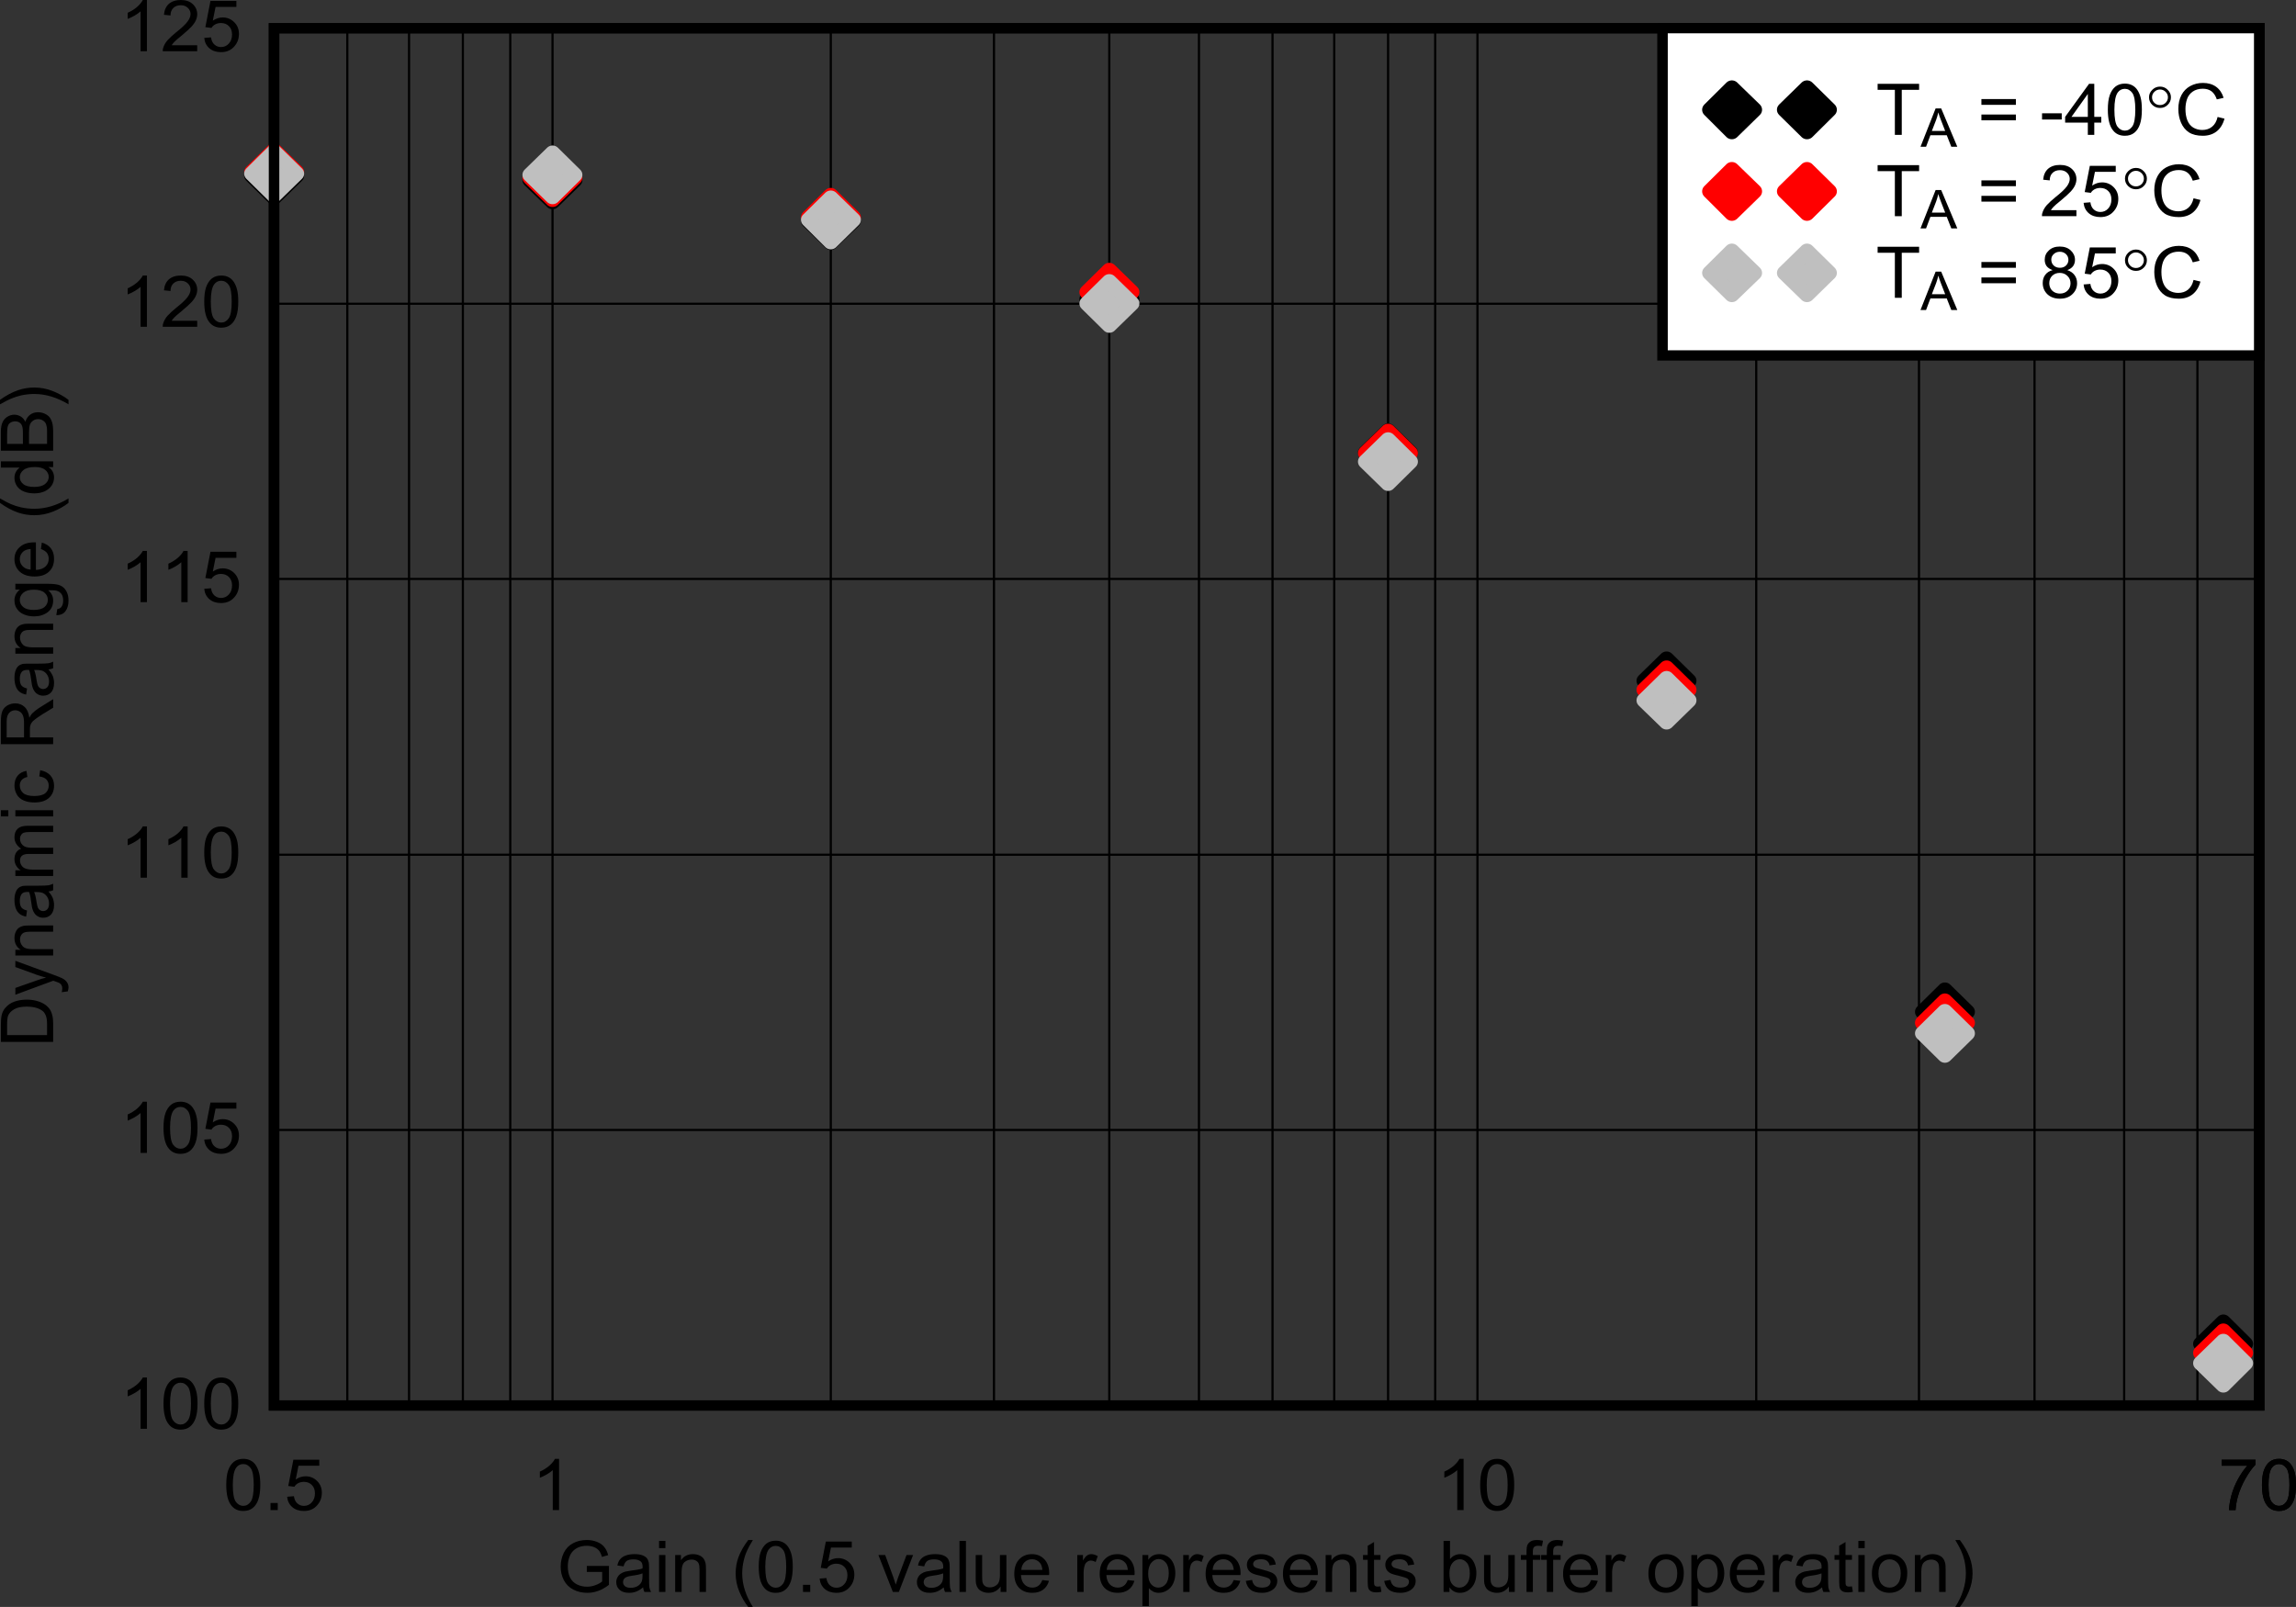 <?xml version="1.0" encoding="UTF-8" standalone="no"?>
<svg
   xmlns:dc="http://purl.org/dc/elements/1.1/"
   xmlns:cc="http://creativecommons.org/ns#"
   xmlns:rdf="http://www.w3.org/1999/02/22-rdf-syntax-ns#"
   xmlns:svg="http://www.w3.org/2000/svg"
   xmlns="http://www.w3.org/2000/svg"
   xmlns:xlink="http://www.w3.org/1999/xlink"
   xmlns:sodipodi="http://sodipodi.sourceforge.net/DTD/sodipodi-0.dtd"
   xmlns:inkscape="http://www.inkscape.org/namespaces/inkscape"
   sodipodi:docname="ADS1288-DR-vs-Temp.pdf"
   id="svg624"
   version="1.2"
   viewBox="0 0 322.544 225.774"
   height="225.774pt"
   width="322.544pt">
  <rect x="0" y="0" width="322.544" height="225.774" fill="#333333" stroke="none"/>
  <sodipodi:namedview
     id="namedview626"
     inkscape:window-height="480"
     inkscape:window-width="640"
     inkscape:pageshadow="2"
     inkscape:pageopacity="0"
     guidetolerance="10"
     gridtolerance="10"
     objecttolerance="10"
     borderopacity="1"
     bordercolor="#666666"
     pagecolor="#ffffff" />
  <defs
     id="defs157">
    <g
       id="g155">
      <symbol
         id="glyph0-0"
         overflow="visible">
        <path
           inkscape:connector-curvature="0"
           id="path2"
           d="m 1.281,0 v -6.266 h 5.125 V 0 Z M 1.438,-0.156 H 6.25 V -6.109 H 1.438 Z m 0,0"
           style="stroke:none" />
      </symbol>
      <symbol
         id="glyph0-1"
         overflow="visible">
        <path
           inkscape:connector-curvature="0"
           id="path5"
           d="M 4.219,-2.812 V -3.656 H 7.328 V -1 C 6.848,-0.625 6.352,-0.34 5.844,-0.156 5.344,0.027 4.824,0.125 4.297,0.125 3.578,0.125 2.918,-0.023 2.328,-0.328 1.742,-0.629 1.301,-1.066 1,-1.641 0.695,-2.211 0.547,-2.848 0.547,-3.547 c 0,-0.695 0.145,-1.348 0.438,-1.953 0.301,-0.602 0.734,-1.051 1.297,-1.344 0.559,-0.301 1.207,-0.453 1.938,-0.453 0.527,0 1.008,0.09 1.438,0.266 0.426,0.168 0.758,0.402 1,0.703 0.246,0.293 0.438,0.68 0.562,1.156 l -0.875,0.25 c -0.105,-0.371 -0.242,-0.664 -0.406,-0.875 -0.168,-0.207 -0.402,-0.375 -0.703,-0.5 -0.305,-0.121 -0.645,-0.188 -1.016,-0.188 -0.438,0 -0.82,0.07 -1.141,0.203 -0.324,0.137 -0.59,0.316 -0.797,0.531 -0.199,0.211 -0.352,0.445 -0.453,0.703 -0.188,0.438 -0.281,0.918 -0.281,1.438 0,0.637 0.109,1.176 0.328,1.609 0.227,0.43 0.555,0.746 0.984,0.953 0.434,0.211 0.895,0.312 1.375,0.312 0.426,0 0.836,-0.078 1.234,-0.234 C 5.871,-1.121 6.176,-1.297 6.375,-1.484 V -2.812 Z m 0,0"
           style="stroke:none" />
      </symbol>
      <symbol
         id="glyph0-2"
         overflow="visible">
        <path
           inkscape:connector-curvature="0"
           id="path8"
           d="m 4.141,-0.641 c -0.336,0.281 -0.66,0.48 -0.969,0.594 C 2.867,0.066 2.539,0.125 2.188,0.125 1.602,0.125 1.152,-0.016 0.844,-0.297 0.531,-0.574 0.375,-0.938 0.375,-1.375 0.375,-1.621 0.43,-1.852 0.547,-2.062 0.66,-2.27 0.812,-2.438 1,-2.562 1.195,-2.695 1.414,-2.797 1.656,-2.859 1.832,-2.898 2.102,-2.945 2.469,-3 3.184,-3.082 3.719,-3.18 4.062,-3.297 4.07,-3.418 4.078,-3.5 4.078,-3.531 c 0,-0.352 -0.09,-0.602 -0.266,-0.75 -0.23,-0.195 -0.57,-0.297 -1.016,-0.297 -0.43,0 -0.746,0.074 -0.953,0.219 -0.199,0.148 -0.348,0.402 -0.438,0.766 l -0.875,-0.125 C 0.602,-4.082 0.734,-4.375 0.922,-4.594 1.105,-4.82 1.375,-5 1.719,-5.125 c 0.34,-0.121 0.742,-0.188 1.203,-0.188 0.457,0 0.828,0.055 1.109,0.156 0.277,0.105 0.488,0.238 0.625,0.391 0.133,0.156 0.227,0.363 0.281,0.609 0.027,0.148 0.047,0.418 0.047,0.812 v 1.172 C 4.984,-1.359 5,-0.84 5.031,-0.625 5.07,-0.406 5.148,-0.195 5.266,0 h -0.938 C 4.234,-0.184 4.168,-0.398 4.141,-0.641 Z M 4.062,-2.609 c -0.324,0.137 -0.816,0.246 -1.469,0.328 -0.367,0.055 -0.629,0.117 -0.781,0.188 -0.156,0.062 -0.277,0.16 -0.359,0.281 -0.086,0.125 -0.125,0.27 -0.125,0.422 0,0.23 0.086,0.426 0.266,0.578 0.184,0.156 0.457,0.234 0.812,0.234 0.34,0 0.648,-0.07 0.922,-0.219 0.27,-0.145 0.469,-0.348 0.594,-0.609 0.09,-0.195 0.141,-0.488 0.141,-0.875 z m 0,0"
           style="stroke:none" />
      </symbol>
      <symbol
         id="glyph0-3"
         overflow="visible">
        <path
           inkscape:connector-curvature="0"
           id="path11"
           d="M 0.688,-6.156 V -7.172 H 1.578 V -6.156 Z M 0.688,0 V -5.188 H 1.578 V 0 Z m 0,0"
           style="stroke:none" />
      </symbol>
      <symbol
         id="glyph0-4"
         overflow="visible">
        <path
           inkscape:connector-curvature="0"
           id="path14"
           d="m 0.672,0 v -5.188 h 0.812 v 0.734 c 0.395,-0.57 0.957,-0.859 1.688,-0.859 0.32,0 0.617,0.059 0.891,0.172 0.27,0.117 0.469,0.27 0.594,0.453 0.133,0.18 0.227,0.395 0.281,0.641 C 4.977,-3.891 5,-3.602 5,-3.188 V 0 H 4.094 v -3.156 c 0,-0.363 -0.039,-0.633 -0.109,-0.812 -0.062,-0.176 -0.191,-0.316 -0.375,-0.422 -0.18,-0.102 -0.387,-0.156 -0.625,-0.156 -0.387,0 -0.723,0.121 -1,0.359 -0.273,0.242 -0.406,0.691 -0.406,1.344 V 0 Z m 0,0"
           style="stroke:none" />
      </symbol>
      <symbol
         id="glyph0-5"
         overflow="visible">
        <path
           inkscape:connector-curvature="0"
           id="path17"
           d=""
           style="stroke:none" />
      </symbol>
      <symbol
         id="glyph0-6"
         overflow="visible">
        <path
           inkscape:connector-curvature="0"
           id="path20"
           d="M 2.391,2.109 C 1.898,1.492 1.48,0.773 1.141,-0.047 0.797,-0.867 0.625,-1.719 0.625,-2.594 0.625,-3.371 0.75,-4.117 1,-4.828 1.301,-5.648 1.766,-6.473 2.391,-7.297 h 0.656 C 2.641,-6.617 2.371,-6.133 2.25,-5.844 2.039,-5.395 1.879,-4.926 1.766,-4.438 c -0.148,0.617 -0.219,1.23 -0.219,1.844 0,1.574 0.5,3.141 1.5,4.703 z m 0,0"
           style="stroke:none" />
      </symbol>
      <symbol
         id="glyph0-7"
         overflow="visible">
        <path
           inkscape:connector-curvature="0"
           id="path23"
           d="m 0.422,-3.531 c 0,-0.852 0.086,-1.535 0.266,-2.047 C 0.871,-6.098 1.141,-6.5 1.484,-6.781 1.836,-7.059 2.281,-7.203 2.812,-7.203 c 0.395,0 0.738,0.082 1.031,0.234 0.301,0.156 0.547,0.383 0.734,0.672 0.195,0.293 0.348,0.648 0.453,1.062 0.113,0.418 0.172,0.988 0.172,1.703 0,0.836 -0.09,1.512 -0.266,2.031 C 4.758,-0.977 4.492,-0.574 4.141,-0.297 3.797,-0.016 3.352,0.125 2.812,0.125 2.102,0.125 1.551,-0.125 1.156,-0.625 0.664,-1.215 0.422,-2.188 0.422,-3.531 Z m 0.922,0 c 0,1.18 0.141,1.965 0.422,2.359 0.289,0.387 0.641,0.578 1.047,0.578 0.414,0 0.766,-0.195 1.047,-0.594 0.277,-0.395 0.422,-1.176 0.422,-2.344 0,-1.184 -0.145,-1.973 -0.422,-2.359 C 3.578,-6.273 3.227,-6.469 2.812,-6.469 c -0.418,0 -0.754,0.176 -1,0.516 -0.312,0.438 -0.469,1.246 -0.469,2.422 z m 0,0"
           style="stroke:none" />
      </symbol>
      <symbol
         id="glyph0-8"
         overflow="visible">
        <path
           inkscape:connector-curvature="0"
           id="path26"
           d="m 0.938,0 v -1 h 1.016 v 1 z m 0,0"
           style="stroke:none" />
      </symbol>
      <symbol
         id="glyph0-9"
         overflow="visible">
        <path
           inkscape:connector-curvature="0"
           id="path29"
           d="M 0.422,-1.875 1.375,-1.953 c 0.059,0.449 0.223,0.789 0.484,1.016 0.258,0.23 0.566,0.344 0.922,0.344 0.434,0 0.801,-0.16 1.094,-0.484 0.301,-0.32 0.453,-0.75 0.453,-1.281 0,-0.496 -0.148,-0.891 -0.438,-1.172 -0.281,-0.289 -0.66,-0.438 -1.125,-0.438 -0.293,0 -0.559,0.066 -0.797,0.188 -0.23,0.125 -0.41,0.293 -0.531,0.5 l -0.859,-0.109 0.719,-3.688 H 4.938 v 0.844 H 2.016 L 1.625,-4.297 C 2.059,-4.598 2.523,-4.75 3.016,-4.75 c 0.633,0 1.172,0.223 1.609,0.656 0.445,0.43 0.672,0.98 0.672,1.656 0,0.656 -0.199,1.223 -0.594,1.688 C 4.234,-0.164 3.59,0.125 2.781,0.125 2.113,0.125 1.566,-0.055 1.141,-0.422 0.723,-0.785 0.48,-1.27 0.422,-1.875 Z m 0,0"
           style="stroke:none" />
      </symbol>
      <symbol
         id="glyph0-10"
         overflow="visible">
        <path
           inkscape:connector-curvature="0"
           id="path32"
           d="M 2.156,0 0.125,-5.188 h 0.953 l 1.141,3.109 c 0.121,0.336 0.238,0.684 0.344,1.047 0.082,-0.277 0.191,-0.613 0.328,-1 l 1.188,-3.156 H 5 L 3,0 Z m 0,0"
           style="stroke:none" />
      </symbol>
      <symbol
         id="glyph0-11"
         overflow="visible">
        <path
           inkscape:connector-curvature="0"
           id="path35"
           d="M 0.656,0 V -7.172 H 1.562 V 0 Z m 0,0"
           style="stroke:none" />
      </symbol>
      <symbol
         id="glyph0-12"
         overflow="visible">
        <path
           inkscape:connector-curvature="0"
           id="path38"
           d="M 4.156,0 V -0.766 C 3.738,-0.172 3.176,0.125 2.469,0.125 2.156,0.125 1.863,0.066 1.594,-0.047 1.32,-0.168 1.117,-0.32 0.984,-0.5 0.859,-0.676 0.762,-0.895 0.703,-1.156 0.672,-1.32 0.656,-1.594 0.656,-1.969 V -5.188 H 1.562 v 2.875 c 0,0.461 0.016,0.77 0.047,0.922 0.059,0.242 0.18,0.43 0.359,0.562 0.184,0.125 0.414,0.188 0.688,0.188 0.27,0 0.52,-0.066 0.75,-0.203 0.238,-0.133 0.406,-0.316 0.5,-0.547 C 4.008,-1.629 4.062,-1.969 4.062,-2.406 V -5.188 H 4.969 V 0 Z m 0,0"
           style="stroke:none" />
      </symbol>
      <symbol
         id="glyph0-13"
         overflow="visible">
        <path
           inkscape:connector-curvature="0"
           id="path41"
           d="M 4.312,-1.672 5.25,-1.562 C 5.102,-1.031 4.824,-0.613 4.422,-0.312 4.023,-0.02 3.52,0.125 2.906,0.125 2.125,0.125 1.504,-0.109 1.047,-0.578 0.598,-1.043 0.375,-1.703 0.375,-2.547 c 0,-0.871 0.227,-1.551 0.688,-2.031 0.457,-0.488 1.055,-0.734 1.797,-0.734 0.707,0 1.285,0.242 1.734,0.719 0.457,0.469 0.688,1.133 0.688,1.984 0,0.055 -0.008,0.133 -0.016,0.234 H 1.312 c 0.027,0.574 0.191,1.012 0.484,1.312 0.301,0.305 0.672,0.453 1.109,0.453 0.332,0 0.613,-0.082 0.844,-0.25 0.238,-0.164 0.426,-0.438 0.562,-0.812 z M 1.359,-3.094 h 2.969 C 4.285,-3.527 4.168,-3.859 3.984,-4.078 3.691,-4.418 3.32,-4.594 2.875,-4.594 c -0.418,0 -0.77,0.137 -1.047,0.406 -0.281,0.273 -0.441,0.637 -0.469,1.094 z m 0,0"
           style="stroke:none" />
      </symbol>
      <symbol
         id="glyph0-14"
         overflow="visible">
        <path
           inkscape:connector-curvature="0"
           id="path44"
           d="M 0.672,0 V -5.188 H 1.469 v 0.781 C 1.676,-4.77 1.867,-5.008 2.047,-5.125 2.223,-5.246 2.414,-5.312 2.625,-5.312 c 0.301,0 0.609,0.098 0.922,0.281 L 3.25,-4.203 C 3.02,-4.336 2.793,-4.406 2.578,-4.406 c -0.199,0 -0.379,0.066 -0.531,0.188 C 1.891,-4.102 1.777,-3.945 1.719,-3.75 1.613,-3.438 1.562,-3.09 1.562,-2.719 V 0 Z m 0,0"
           style="stroke:none" />
      </symbol>
      <symbol
         id="glyph0-15"
         overflow="visible">
        <path
           inkscape:connector-curvature="0"
           id="path47"
           d="M 0.672,1.984 V -5.188 H 1.5 v 0.672 C 1.684,-4.785 1.898,-4.984 2.141,-5.109 2.387,-5.242 2.688,-5.312 3.031,-5.312 c 0.457,0 0.859,0.117 1.203,0.344 0.352,0.23 0.617,0.555 0.797,0.969 0.176,0.418 0.266,0.871 0.266,1.359 0,0.531 -0.102,1.012 -0.297,1.438 C 4.801,-0.773 4.512,-0.445 4.141,-0.219 3.773,0.008 3.383,0.125 2.969,0.125 2.664,0.125 2.395,0.059 2.156,-0.062 1.926,-0.184 1.73,-0.344 1.578,-0.531 v 2.516 z m 0.812,-4.547 c 0,0.668 0.141,1.164 0.422,1.484 0.277,0.312 0.613,0.469 1,0.469 0.402,0 0.75,-0.16 1.031,-0.484 0.289,-0.332 0.438,-0.848 0.438,-1.547 0,-0.664 -0.145,-1.16 -0.422,-1.484 -0.281,-0.332 -0.617,-0.5 -1,-0.5 -0.387,0 -0.73,0.18 -1.031,0.531 -0.293,0.355 -0.438,0.867 -0.438,1.531 z m 0,0"
           style="stroke:none" />
      </symbol>
      <symbol
         id="glyph0-16"
         overflow="visible">
        <path
           inkscape:connector-curvature="0"
           id="path50"
           d="M 0.312,-1.547 1.203,-1.688 c 0.051,0.355 0.191,0.629 0.422,0.812 0.227,0.18 0.547,0.266 0.953,0.266 0.414,0 0.723,-0.078 0.922,-0.234 0.195,-0.164 0.297,-0.363 0.297,-0.594 0,-0.195 -0.09,-0.352 -0.266,-0.469 C 3.414,-1.977 3.113,-2.078 2.625,-2.203 1.957,-2.355 1.492,-2.492 1.234,-2.609 c -0.25,-0.121 -0.445,-0.289 -0.578,-0.5 -0.125,-0.215 -0.188,-0.453 -0.188,-0.703 0,-0.227 0.051,-0.441 0.156,-0.641 0.113,-0.195 0.266,-0.363 0.453,-0.5 0.133,-0.09 0.32,-0.176 0.562,-0.25 0.238,-0.07 0.5,-0.109 0.781,-0.109 0.414,0 0.781,0.066 1.094,0.188 0.32,0.117 0.555,0.273 0.703,0.469 0.145,0.199 0.25,0.465 0.312,0.797 l -0.875,0.125 c -0.043,-0.27 -0.164,-0.477 -0.359,-0.625 -0.188,-0.152 -0.461,-0.234 -0.812,-0.234 -0.418,0 -0.715,0.07 -0.891,0.203 -0.168,0.137 -0.25,0.293 -0.25,0.469 0,0.117 0.035,0.223 0.109,0.312 0.07,0.094 0.188,0.176 0.344,0.234 0.082,0.031 0.348,0.105 0.797,0.219 0.633,0.168 1.078,0.309 1.328,0.422 0.246,0.105 0.445,0.262 0.594,0.469 0.145,0.199 0.219,0.445 0.219,0.734 0,0.305 -0.09,0.586 -0.266,0.844 -0.18,0.25 -0.434,0.449 -0.766,0.594 C 3.379,0.051 3.008,0.125 2.594,0.125 1.895,0.125 1.363,-0.016 1,-0.297 0.645,-0.574 0.414,-0.992 0.312,-1.547 Z m 0,0"
           style="stroke:none" />
      </symbol>
      <symbol
         id="glyph0-17"
         overflow="visible">
        <path
           inkscape:connector-curvature="0"
           id="path53"
           d="m 2.641,-0.781 0.125,0.766 C 2.516,0.035 2.289,0.062 2.094,0.062 1.77,0.062 1.512,0.012 1.328,-0.078 1.148,-0.18 1.023,-0.316 0.953,-0.484 0.879,-0.648 0.844,-0.992 0.844,-1.516 v -3 H 0.188 V -5.188 h 0.656 v -1.297 l 0.891,-0.531 V -5.188 h 0.906 v 0.672 h -0.906 v 3.047 c 0,0.25 0.016,0.414 0.047,0.484 0.027,0.074 0.082,0.133 0.156,0.172 0.07,0.043 0.176,0.062 0.312,0.062 0.09,0 0.223,-0.008 0.391,-0.031 z m 0,0"
           style="stroke:none" />
      </symbol>
      <symbol
         id="glyph0-18"
         overflow="visible">
        <path
           inkscape:connector-curvature="0"
           id="path56"
           d="M 1.5,0 H 0.672 v -7.172 h 0.906 v 2.562 C 1.949,-5.074 2.438,-5.312 3.031,-5.312 c 0.32,0 0.629,0.07 0.922,0.203 0.289,0.125 0.531,0.309 0.719,0.547 0.184,0.23 0.332,0.512 0.438,0.844 0.113,0.324 0.172,0.676 0.172,1.047 0,0.887 -0.23,1.574 -0.688,2.062 C 4.145,-0.117 3.605,0.125 2.984,0.125 2.359,0.125 1.863,-0.133 1.5,-0.656 Z m 0,-2.641 c 0,0.625 0.082,1.082 0.25,1.359 0.289,0.449 0.676,0.672 1.156,0.672 0.395,0 0.734,-0.164 1.016,-0.5 0.289,-0.332 0.438,-0.832 0.438,-1.5 0,-0.676 -0.145,-1.176 -0.422,-1.5 C 3.664,-4.43 3.336,-4.594 2.953,-4.594 c -0.398,0 -0.742,0.176 -1.031,0.516 C 1.641,-3.742 1.5,-3.262 1.5,-2.641 Z m 0,0"
           style="stroke:none" />
      </symbol>
      <symbol
         id="glyph0-19"
         overflow="visible">
        <path
           inkscape:connector-curvature="0"
           id="path59"
           d="M 0.891,0 V -4.516 H 0.094 V -5.188 H 0.891 V -5.75 c 0,-0.34 0.031,-0.602 0.094,-0.781 0.082,-0.215 0.234,-0.398 0.453,-0.547 0.215,-0.145 0.523,-0.219 0.922,-0.219 0.258,0 0.539,0.035 0.844,0.094 L 3.062,-6.438 C 2.875,-6.465 2.695,-6.484 2.531,-6.484 c -0.273,0 -0.465,0.059 -0.578,0.172 C 1.836,-6.195 1.781,-5.98 1.781,-5.672 V -5.188 h 1.047 v 0.672 H 1.781 V 0 Z m 0,0"
           style="stroke:none" />
      </symbol>
      <symbol
         id="glyph0-20"
         overflow="visible">
        <path
           inkscape:connector-curvature="0"
           id="path62"
           d="m 0.344,-2.594 c 0,-0.965 0.27,-1.68 0.812,-2.141 0.457,-0.383 1.016,-0.578 1.672,-0.578 0.727,0 1.32,0.238 1.781,0.703 0.465,0.469 0.703,1.117 0.703,1.938 C 5.312,-2.004 5.207,-1.477 5,-1.094 4.801,-0.707 4.504,-0.402 4.109,-0.188 3.723,0.02 3.293,0.125 2.828,0.125 2.086,0.125 1.488,-0.109 1.031,-0.578 0.57,-1.043 0.344,-1.719 0.344,-2.594 Z m 0.922,0 c 0,0.668 0.145,1.168 0.438,1.5 0.301,0.324 0.676,0.484 1.125,0.484 0.445,0 0.816,-0.164 1.109,-0.5 0.301,-0.332 0.453,-0.836 0.453,-1.516 0,-0.645 -0.152,-1.129 -0.453,-1.453 -0.293,-0.332 -0.664,-0.5 -1.109,-0.5 -0.449,0 -0.824,0.168 -1.125,0.5 -0.293,0.324 -0.438,0.82 -0.438,1.484 z m 0,0"
           style="stroke:none" />
      </symbol>
      <symbol
         id="glyph0-21"
         overflow="visible">
        <path
           inkscape:connector-curvature="0"
           id="path65"
           d="M 1.266,2.109 H 0.625 c 0.988,-1.562 1.484,-3.129 1.484,-4.703 0,-0.613 -0.07,-1.223 -0.203,-1.828 C 1.789,-4.91 1.629,-5.379 1.422,-5.828 1.297,-6.117 1.027,-6.609 0.625,-7.297 h 0.641 c 0.621,0.824 1.086,1.648 1.391,2.469 0.258,0.711 0.391,1.457 0.391,2.234 0,0.875 -0.18,1.727 -0.531,2.547 -0.344,0.82 -0.762,1.539 -1.25,2.156 z m 0,0"
           style="stroke:none" />
      </symbol>
      <symbol
         id="glyph0-22"
         overflow="visible">
        <path
           inkscape:connector-curvature="0"
           id="path68"
           d="M 3.812,0 H 2.922 V -5.609 C 2.703,-5.41 2.414,-5.207 2.062,-5 1.707,-4.801 1.387,-4.648 1.109,-4.547 V -5.406 C 1.617,-5.633 2.062,-5.91 2.438,-6.234 2.809,-6.566 3.078,-6.891 3.234,-7.203 H 3.812 Z m 0,0"
           style="stroke:none" />
      </symbol>
      <symbol
         id="glyph0-23"
         overflow="visible">
        <path
           inkscape:connector-curvature="0"
           id="path71"
           d="m 0.484,-6.234 v -0.844 h 4.75 v 0.688 C 4.766,-5.898 4.301,-5.254 3.844,-4.453 3.383,-3.648 3.027,-2.82 2.781,-1.969 2.602,-1.375 2.488,-0.715 2.438,0 H 1.516 c 0.008,-0.559 0.117,-1.242 0.328,-2.047 0.215,-0.801 0.531,-1.57 0.938,-2.312 0.402,-0.738 0.836,-1.363 1.297,-1.875 z m 0,0"
           style="stroke:none" />
      </symbol>
      <symbol
         id="glyph0-24"
         overflow="visible">
        <path
           inkscape:connector-curvature="0"
           id="path74"
           d="M 5.156,-0.844 V 0 H 0.312 C 0.301,-0.207 0.336,-0.41 0.422,-0.609 0.535,-0.93 0.727,-1.25 1,-1.562 c 0.277,-0.309 0.676,-0.676 1.188,-1.094 0.801,-0.633 1.336,-1.141 1.609,-1.516 0.277,-0.371 0.422,-0.727 0.422,-1.062 0,-0.34 -0.133,-0.633 -0.391,-0.875 -0.25,-0.238 -0.582,-0.359 -0.984,-0.359 -0.438,0 -0.789,0.133 -1.047,0.391 -0.262,0.25 -0.391,0.602 -0.391,1.047 L 0.484,-5.125 C 0.543,-5.801 0.781,-6.316 1.188,-6.672 c 0.414,-0.352 0.973,-0.531 1.672,-0.531 0.707,0 1.266,0.195 1.672,0.578 0.414,0.387 0.625,0.863 0.625,1.422 0,0.281 -0.066,0.566 -0.188,0.844 -0.117,0.273 -0.316,0.566 -0.594,0.875 -0.281,0.305 -0.746,0.727 -1.391,1.266 -0.543,0.438 -0.895,0.742 -1.047,0.906 -0.148,0.156 -0.273,0.316 -0.375,0.469 z m 0,0"
           style="stroke:none" />
      </symbol>
      <symbol
         id="glyph0-25"
         overflow="visible">
        <path
           inkscape:connector-curvature="0"
           id="path77"
           d="M 2.656,0 V -6.328 H 0.234 v -0.844 H 6.062 v 0.844 H 3.625 V 0 Z m 0,0"
           style="stroke:none" />
      </symbol>
      <symbol
         id="glyph0-26"
         overflow="visible">
        <path
           inkscape:connector-curvature="0"
           id="path80"
           d="m 5.422,-4.219 h -4.844 v -0.812 h 4.844 z m 0,2.172 h -4.844 v -0.812 h 4.844 z m 0,0"
           style="stroke:none" />
      </symbol>
      <symbol
         id="glyph0-27"
         overflow="visible">
        <path
           inkscape:connector-curvature="0"
           id="path83"
           d="m 0.328,-2.156 v -0.875 H 3.094 v 0.875 z m 0,0"
           style="stroke:none" />
      </symbol>
      <symbol
         id="glyph0-28"
         overflow="visible">
        <path
           inkscape:connector-curvature="0"
           id="path86"
           d="M 3.312,0 V -1.719 H 0.125 v -0.812 L 3.484,-7.172 H 4.219 v 4.641 h 0.984 v 0.812 H 4.219 V 0 Z m 0,-2.531 V -5.75 l -2.297,3.219 z m 0,0"
           style="stroke:none" />
      </symbol>
      <symbol
         id="glyph0-29"
         overflow="visible">
        <path
           inkscape:connector-curvature="0"
           id="path89"
           d="M 6.031,-2.516 7,-2.281 C 6.789,-1.5 6.418,-0.898 5.891,-0.484 5.367,-0.078 4.723,0.125 3.953,0.125 c -0.793,0 -1.441,-0.156 -1.938,-0.469 -0.492,-0.32 -0.867,-0.781 -1.125,-1.375 -0.25,-0.59 -0.375,-1.234 -0.375,-1.922 0,-0.746 0.145,-1.398 0.438,-1.953 0.289,-0.551 0.703,-0.973 1.234,-1.266 0.539,-0.289 1.133,-0.438 1.781,-0.438 0.738,0 1.359,0.184 1.859,0.547 0.496,0.367 0.848,0.883 1.047,1.547 l -0.953,0.219 C 5.742,-5.504 5.492,-5.883 5.172,-6.125 4.848,-6.363 4.441,-6.484 3.953,-6.484 c -0.562,0 -1.039,0.137 -1.422,0.406 -0.375,0.262 -0.645,0.617 -0.797,1.062 -0.148,0.438 -0.219,0.898 -0.219,1.375 0,0.605 0.086,1.137 0.266,1.594 0.184,0.461 0.469,0.805 0.844,1.031 0.383,0.219 0.801,0.328 1.25,0.328 0.539,0 1,-0.148 1.375,-0.453 0.383,-0.309 0.645,-0.77 0.781,-1.375 z m 0,0"
           style="stroke:none" />
      </symbol>
      <symbol
         id="glyph0-30"
         overflow="visible">
        <path
           inkscape:connector-curvature="0"
           id="path92"
           d="M 1.812,-3.891 C 1.438,-4.023 1.152,-4.211 0.969,-4.453 0.789,-4.699 0.703,-5 0.703,-5.344 c 0,-0.52 0.191,-0.957 0.578,-1.312 0.383,-0.363 0.895,-0.547 1.531,-0.547 0.645,0 1.16,0.184 1.547,0.547 0.395,0.367 0.594,0.809 0.594,1.328 0,0.336 -0.09,0.629 -0.266,0.875 -0.18,0.242 -0.449,0.43 -0.812,0.562 0.445,0.148 0.785,0.383 1.016,0.703 C 5.129,-2.875 5.25,-2.492 5.25,-2.047 5.25,-1.43 5.023,-0.914 4.578,-0.5 c -0.438,0.418 -1.023,0.625 -1.75,0.625 -0.719,0 -1.305,-0.207 -1.75,-0.625 -0.438,-0.426 -0.656,-0.953 -0.656,-1.578 0,-0.457 0.117,-0.844 0.359,-1.156 0.238,-0.32 0.582,-0.539 1.031,-0.656 z M 1.625,-5.375 c 0,0.336 0.109,0.613 0.328,0.828 0.227,0.219 0.523,0.328 0.891,0.328 0.34,0 0.625,-0.102 0.844,-0.312 0.227,-0.215 0.344,-0.484 0.344,-0.797 0,-0.32 -0.117,-0.594 -0.344,-0.812 C 3.457,-6.355 3.168,-6.469 2.828,-6.469 c -0.344,0 -0.633,0.113 -0.859,0.328 C 1.738,-5.93 1.625,-5.676 1.625,-5.375 Z m -0.281,3.312 c 0,0.25 0.055,0.496 0.172,0.734 0.121,0.23 0.305,0.414 0.547,0.547 0.238,0.125 0.5,0.188 0.781,0.188 0.426,0 0.781,-0.133 1.062,-0.406 0.277,-0.27 0.422,-0.617 0.422,-1.047 0,-0.414 -0.148,-0.758 -0.438,-1.031 C 3.609,-3.355 3.246,-3.5 2.812,-3.5 2.383,-3.5 2.027,-3.363 1.75,-3.094 1.477,-2.82 1.344,-2.477 1.344,-2.062 Z m 0,0"
           style="stroke:none" />
      </symbol>
      <symbol
         id="glyph1-0"
         overflow="visible">
        <path
           inkscape:connector-curvature="0"
           id="path95"
           d="M 0,-1.25 H -6.406 V -6.266 H 0 Z M -0.156,-1.406 V -6.109 H -6.25 v 4.703 z m 0,0"
           style="stroke:none" />
      </symbol>
      <symbol
         id="glyph1-1"
         overflow="visible">
        <path
           inkscape:connector-curvature="0"
           id="path98"
           d="M 0,-0.766 H -7.344 V -3.25 c 0,-0.551 0.039,-0.973 0.109,-1.266 0.094,-0.414 0.273,-0.766 0.531,-1.047 0.324,-0.383 0.742,-0.672 1.25,-0.859 0.512,-0.184 1.098,-0.281 1.75,-0.281 0.555,0 1.051,0.07 1.484,0.203 0.43,0.125 0.785,0.289 1.062,0.484 0.281,0.199 0.508,0.418 0.672,0.656 0.156,0.23 0.277,0.512 0.359,0.844 C -0.039,-4.18 0,-3.793 0,-3.359 Z M -0.859,-1.719 V -3.25 c 0,-0.477 -0.047,-0.848 -0.141,-1.109 -0.09,-0.27 -0.219,-0.488 -0.375,-0.656 -0.238,-0.215 -0.551,-0.391 -0.938,-0.516 -0.383,-0.121 -0.852,-0.188 -1.406,-0.188 -0.77,0 -1.359,0.129 -1.766,0.375 -0.414,0.242 -0.695,0.539 -0.844,0.891 -0.09,0.25 -0.141,0.66 -0.141,1.219 v 1.516 z m 0,0"
           style="stroke:none" />
      </symbol>
      <symbol
         id="glyph1-2"
         overflow="visible">
        <path
           inkscape:connector-curvature="0"
           id="path101"
           d="m 2.047,-0.625 -0.844,0.109 C 1.254,-0.711 1.281,-0.883 1.281,-1.031 1.281,-1.227 1.242,-1.383 1.172,-1.5 1.109,-1.613 1.02,-1.707 0.906,-1.781 0.812,-1.84 0.586,-1.93 0.234,-2.047 0.18,-2.066 0.105,-2.094 0.016,-2.125 L -5.312,-0.156 V -1.109 L -2.234,-2.188 C -1.848,-2.332 -1.434,-2.457 -1,-2.562 -1.414,-2.664 -1.82,-2.785 -2.219,-2.922 l -3.094,-1.125 v -0.875 L 0.094,-2.938 c 0.582,0.211 0.984,0.371 1.203,0.484 0.289,0.156 0.504,0.34 0.641,0.547 0.145,0.199 0.219,0.441 0.219,0.719 0,0.168 -0.039,0.355 -0.109,0.562 z m 0,0"
           style="stroke:none" />
      </symbol>
      <symbol
         id="glyph1-3"
         overflow="visible">
        <path
           inkscape:connector-curvature="0"
           id="path104"
           d="m 0,-0.656 h -5.312 v -0.797 h 0.75 c -0.582,-0.383 -0.875,-0.938 -0.875,-1.656 0,-0.309 0.059,-0.598 0.172,-0.859 0.117,-0.258 0.27,-0.453 0.453,-0.578 0.188,-0.133 0.414,-0.227 0.672,-0.281 0.168,-0.027 0.461,-0.047 0.875,-0.047 H 0 V -4 h -3.234 c -0.363,0 -0.633,0.039 -0.812,0.109 -0.184,0.062 -0.332,0.184 -0.438,0.359 -0.113,0.18 -0.172,0.383 -0.172,0.609 0,0.375 0.129,0.699 0.375,0.969 0.242,0.273 0.699,0.406 1.375,0.406 H 0 Z m 0,0"
           style="stroke:none" />
      </symbol>
      <symbol
         id="glyph1-4"
         overflow="visible">
        <path
           inkscape:connector-curvature="0"
           id="path107"
           d="m -0.656,-4.047 c 0.281,0.324 0.488,0.637 0.609,0.938 0.113,0.305 0.172,0.629 0.172,0.969 0,0.574 -0.141,1.02 -0.422,1.328 -0.289,0.305 -0.66,0.453 -1.109,0.453 -0.258,0 -0.492,-0.055 -0.703,-0.172 C -2.324,-0.645 -2.5,-0.797 -2.625,-0.984 -2.758,-1.168 -2.859,-1.383 -2.922,-1.625 -2.973,-1.801 -3.02,-2.062 -3.062,-2.406 -3.145,-3.113 -3.25,-3.633 -3.375,-3.969 c -0.121,-0.008 -0.203,-0.016 -0.234,-0.016 -0.363,0 -0.625,0.086 -0.781,0.25 -0.195,0.23 -0.297,0.566 -0.297,1 0,0.418 0.074,0.727 0.219,0.922 0.148,0.199 0.414,0.348 0.797,0.438 l -0.125,0.859 c -0.371,-0.07 -0.676,-0.195 -0.906,-0.375 C -4.941,-1.074 -5.125,-1.336 -5.25,-1.672 c -0.121,-0.34 -0.188,-0.738 -0.188,-1.188 0,-0.434 0.059,-0.797 0.172,-1.078 0.105,-0.277 0.242,-0.484 0.406,-0.609 0.156,-0.133 0.355,-0.227 0.594,-0.281 0.156,-0.02 0.441,-0.031 0.844,-0.031 h 1.188 c 0.844,0 1.379,-0.02 1.594,-0.062 C -0.422,-4.961 -0.207,-5.035 0,-5.141 v 0.922 c -0.184,0.086 -0.406,0.145 -0.656,0.172 z m -2.016,0.078 c 0.137,0.312 0.254,0.793 0.344,1.438 0.055,0.355 0.117,0.613 0.188,0.766 0.062,0.148 0.164,0.262 0.297,0.344 0.125,0.086 0.27,0.125 0.422,0.125 0.242,0 0.445,-0.086 0.609,-0.266 0.156,-0.176 0.234,-0.438 0.234,-0.781 0,-0.34 -0.078,-0.645 -0.234,-0.906 -0.152,-0.258 -0.363,-0.453 -0.625,-0.578 -0.195,-0.09 -0.5,-0.141 -0.906,-0.141 z m 0,0"
           style="stroke:none" />
      </symbol>
      <symbol
         id="glyph1-5"
         overflow="visible">
        <path
           inkscape:connector-curvature="0"
           id="path110"
           d="m 0,-0.656 h -5.312 v -0.797 h 0.75 c -0.258,-0.152 -0.469,-0.367 -0.625,-0.641 -0.164,-0.27 -0.25,-0.578 -0.25,-0.922 0,-0.383 0.086,-0.703 0.25,-0.953 C -5.02,-4.215 -4.789,-4.391 -4.5,-4.484 -5.121,-4.898 -5.438,-5.438 -5.438,-6.094 -5.438,-6.602 -5.289,-7 -5,-7.281 c 0.293,-0.277 0.742,-0.422 1.344,-0.422 H 0 v 0.875 h -3.344 c -0.363,0 -0.625,0.035 -0.781,0.094 -0.152,0.055 -0.281,0.16 -0.375,0.312 -0.102,0.148 -0.156,0.324 -0.156,0.531 0,0.367 0.129,0.668 0.375,0.906 0.25,0.242 0.648,0.359 1.188,0.359 H 0 v 0.875 h -3.453 c -0.395,0 -0.691,0.074 -0.891,0.219 -0.207,0.148 -0.312,0.383 -0.312,0.703 0,0.25 0.07,0.48 0.203,0.688 0.137,0.211 0.336,0.363 0.594,0.453 0.25,0.094 0.621,0.141 1.109,0.141 H 0 Z m 0,0"
           style="stroke:none" />
      </symbol>
      <symbol
         id="glyph1-6"
         overflow="visible">
        <path
           inkscape:connector-curvature="0"
           id="path113"
           d="M -6.297,-0.672 H -7.344 v -0.875 h 1.047 z m 6.297,0 h -5.312 v -0.875 H 0 Z m 0,0"
           style="stroke:none" />
      </symbol>
      <symbol
         id="glyph1-7"
         overflow="visible">
        <path
           inkscape:connector-curvature="0"
           id="path116"
           d="m -1.953,-4.047 0.125,-0.875 c 0.605,0.105 1.086,0.352 1.438,0.734 0.344,0.387 0.516,0.867 0.516,1.438 0,0.711 -0.238,1.285 -0.719,1.719 -0.477,0.43 -1.16,0.641 -2.047,0.641 -0.57,0 -1.07,-0.094 -1.5,-0.281 -0.434,-0.184 -0.758,-0.469 -0.969,-0.844 -0.215,-0.383 -0.328,-0.801 -0.328,-1.25 0,-0.559 0.148,-1.02 0.438,-1.375 0.293,-0.363 0.711,-0.594 1.25,-0.688 l 0.125,0.859 c -0.352,0.074 -0.617,0.215 -0.797,0.422 -0.176,0.211 -0.266,0.461 -0.266,0.75 0,0.449 0.164,0.816 0.484,1.094 0.324,0.273 0.84,0.406 1.547,0.406 0.711,0 1.227,-0.129 1.547,-0.391 0.324,-0.27 0.484,-0.625 0.484,-1.062 0,-0.34 -0.102,-0.629 -0.312,-0.859 -0.215,-0.227 -0.555,-0.375 -1.016,-0.438 z m 0,0"
           style="stroke:none" />
      </symbol>
      <symbol
         id="glyph1-8"
         overflow="visible">
        <path
           inkscape:connector-curvature="0"
           id="path119"
           d=""
           style="stroke:none" />
      </symbol>
      <symbol
         id="glyph1-9"
         overflow="visible">
        <path
           inkscape:connector-curvature="0"
           id="path122"
           d="m 0,-0.781 h -7.344 v -3.188 c 0,-0.633 0.07,-1.117 0.203,-1.453 0.137,-0.332 0.371,-0.598 0.703,-0.797 0.336,-0.195 0.707,-0.297 1.109,-0.297 0.523,0 0.961,0.168 1.312,0.5 0.355,0.324 0.582,0.832 0.672,1.516 0.125,-0.246 0.254,-0.441 0.375,-0.578 0.262,-0.27 0.586,-0.531 0.969,-0.781 l 2,-1.25 v 1.203 l -1.531,0.938 c -0.434,0.281 -0.77,0.512 -1,0.688 -0.238,0.18 -0.406,0.34 -0.5,0.484 -0.09,0.148 -0.156,0.293 -0.188,0.438 -0.027,0.105 -0.047,0.277 -0.047,0.516 v 1.109 H 0 Z M -4.094,-1.734 V -3.781 c 0,-0.426 -0.047,-0.758 -0.141,-1 -0.09,-0.246 -0.238,-0.438 -0.438,-0.562 -0.207,-0.133 -0.426,-0.203 -0.656,-0.203 -0.352,0 -0.641,0.129 -0.859,0.375 -0.227,0.25 -0.344,0.645 -0.344,1.172 v 2.266 z m 0,0"
           style="stroke:none" />
      </symbol>
      <symbol
         id="glyph1-10"
         overflow="visible">
        <path
           inkscape:connector-curvature="0"
           id="path125"
           d="M 0.438,-0.5 0.578,-1.359 C 0.836,-1.387 1.031,-1.488 1.156,-1.656 c 0.164,-0.215 0.25,-0.516 0.25,-0.891 0,-0.402 -0.086,-0.719 -0.25,-0.938 C 0.988,-3.711 0.754,-3.863 0.453,-3.938 0.273,-3.988 -0.109,-4.008 -0.703,-4 -0.234,-3.613 0,-3.133 0,-2.562 c 0,0.711 -0.258,1.262 -0.781,1.656 -0.527,0.387 -1.164,0.578 -1.906,0.578 -0.508,0 -0.977,-0.086 -1.406,-0.266 C -4.52,-0.77 -4.848,-1.031 -5.078,-1.375 -5.316,-1.715 -5.438,-2.117 -5.438,-2.578 c 0,-0.602 0.258,-1.109 0.766,-1.516 H -5.312 v -0.812 h 4.594 c 0.82,0 1.406,0.086 1.75,0.25 0.352,0.168 0.629,0.434 0.828,0.797 0.195,0.355 0.297,0.793 0.297,1.312 0,0.617 -0.148,1.117 -0.438,1.5 C 1.438,-0.672 1.008,-0.488 0.438,-0.5 Z M -2.75,-1.234 c 0.699,0 1.211,-0.133 1.531,-0.406 C -0.906,-1.91 -0.75,-2.25 -0.75,-2.656 c 0,-0.395 -0.156,-0.727 -0.469,-1 -0.32,-0.277 -0.82,-0.422 -1.5,-0.422 -0.652,0 -1.145,0.145 -1.469,0.422 -0.332,0.281 -0.5,0.621 -0.5,1.016 0,0.398 0.164,0.73 0.484,1 0.324,0.273 0.809,0.406 1.453,0.406 z m 0,0"
           style="stroke:none" />
      </symbol>
      <symbol
         id="glyph1-11"
         overflow="visible">
        <path
           inkscape:connector-curvature="0"
           id="path128"
           d="m -1.719,-4.219 0.125,-0.906 c 0.543,0.148 0.965,0.414 1.266,0.797 0.305,0.387 0.453,0.883 0.453,1.484 0,0.762 -0.238,1.367 -0.719,1.812 -0.477,0.449 -1.148,0.672 -2.016,0.672 -0.895,0 -1.586,-0.223 -2.078,-0.672 -0.496,-0.457 -0.75,-1.047 -0.75,-1.766 0,-0.684 0.246,-1.25 0.734,-1.688 0.48,-0.445 1.16,-0.672 2.031,-0.672 0.055,0 0.137,0 0.25,0 v 3.875 c 0.586,-0.027 1.035,-0.191 1.344,-0.484 0.305,-0.289 0.453,-0.648 0.453,-1.078 0,-0.32 -0.082,-0.598 -0.25,-0.828 -0.176,-0.227 -0.457,-0.41 -0.844,-0.547 z m -1.453,2.891 V -4.219 c -0.445,0.031 -0.781,0.145 -1,0.328 -0.34,0.281 -0.516,0.648 -0.516,1.094 0,0.398 0.145,0.738 0.422,1.016 0.273,0.273 0.637,0.426 1.094,0.453 z m 0,0"
           style="stroke:none" />
      </symbol>
      <symbol
         id="glyph1-12"
         overflow="visible">
        <path
           inkscape:connector-curvature="0"
           id="path131"
           d="m 2.156,-2.344 c -0.625,0.492 -1.363,0.902 -2.203,1.234 -0.84,0.336 -1.711,0.5 -2.609,0.5 -0.789,0 -1.551,-0.125 -2.281,-0.375 -0.84,-0.289 -1.688,-0.742 -2.531,-1.359 v -0.625 c 0.699,0.398 1.199,0.66 1.5,0.781 0.461,0.199 0.941,0.355 1.438,0.469 0.625,0.137 1.254,0.203 1.875,0.203 1.605,0 3.207,-0.484 4.812,-1.453 z m 0,0"
           style="stroke:none" />
      </symbol>
      <symbol
         id="glyph1-13"
         overflow="visible">
        <path
           inkscape:connector-curvature="0"
           id="path134"
           d="m 0,-4.031 h -0.672 c 0.531,0.336 0.797,0.82 0.797,1.453 0,0.418 -0.117,0.801 -0.344,1.141 -0.238,0.344 -0.566,0.617 -0.984,0.812 -0.426,0.188 -0.91,0.281 -1.453,0.281 -0.527,0 -1.008,-0.082 -1.438,-0.25 -0.434,-0.176 -0.77,-0.438 -1,-0.781 -0.227,-0.34 -0.344,-0.727 -0.344,-1.156 0,-0.309 0.07,-0.586 0.203,-0.828 0.137,-0.246 0.316,-0.453 0.531,-0.609 H -7.344 v -0.875 H 0 Z M -2.656,-1.25 c 0.688,0 1.199,-0.141 1.531,-0.422 0.336,-0.277 0.5,-0.609 0.5,-0.984 0,-0.383 -0.16,-0.711 -0.484,-0.984 -0.32,-0.27 -0.812,-0.406 -1.469,-0.406 -0.727,0 -1.258,0.145 -1.594,0.422 -0.34,0.273 -0.516,0.605 -0.516,1 0,0.398 0.168,0.727 0.5,0.984 0.324,0.262 0.836,0.391 1.531,0.391 z m 0,0"
           style="stroke:none" />
      </symbol>
      <symbol
         id="glyph1-14"
         overflow="visible">
        <path
           inkscape:connector-curvature="0"
           id="path137"
           d="m 0,-0.734 h -7.344 v -2.688 c 0,-0.551 0.082,-0.988 0.234,-1.312 0.148,-0.332 0.379,-0.594 0.688,-0.781 0.305,-0.184 0.629,-0.281 0.969,-0.281 0.312,0 0.613,0.086 0.891,0.25 0.273,0.168 0.492,0.418 0.656,0.75 0.137,-0.434 0.363,-0.77 0.672,-1 0.312,-0.227 0.684,-0.344 1.109,-0.344 0.344,0 0.668,0.074 0.969,0.219 0.293,0.137 0.52,0.309 0.672,0.516 0.156,0.211 0.277,0.473 0.359,0.781 C -0.039,-4.312 0,-3.926 0,-3.469 Z M -4.25,-1.688 v -1.547 c 0,-0.414 -0.031,-0.719 -0.094,-0.906 -0.07,-0.238 -0.191,-0.414 -0.359,-0.531 -0.164,-0.121 -0.379,-0.188 -0.641,-0.188 -0.238,0 -0.453,0.059 -0.641,0.172 -0.184,0.105 -0.312,0.27 -0.375,0.484 -0.07,0.211 -0.109,0.574 -0.109,1.094 V -1.688 Z m 3.391,0 v -1.781 c 0,-0.301 -0.016,-0.516 -0.047,-0.641 -0.039,-0.215 -0.102,-0.398 -0.188,-0.547 -0.09,-0.145 -0.227,-0.266 -0.406,-0.359 -0.184,-0.102 -0.395,-0.156 -0.625,-0.156 -0.27,0 -0.504,0.074 -0.703,0.219 -0.207,0.137 -0.352,0.324 -0.438,0.562 -0.082,0.242 -0.125,0.59 -0.125,1.047 v 1.656 z m 0,0"
           style="stroke:none" />
      </symbol>
      <symbol
         id="glyph1-15"
         overflow="visible">
        <path
           inkscape:connector-curvature="0"
           id="path140"
           d="m 2.156,-1.234 v 0.625 C 0.551,-1.574 -1.051,-2.062 -2.656,-2.062 c -0.621,0 -1.242,0.07 -1.859,0.203 -0.496,0.117 -0.977,0.273 -1.438,0.469 -0.301,0.125 -0.805,0.387 -1.516,0.781 v -0.625 c 0.844,-0.613 1.691,-1.066 2.531,-1.359 0.73,-0.246 1.492,-0.375 2.281,-0.375 0.898,0 1.77,0.168 2.609,0.5 0.84,0.336 1.578,0.746 2.203,1.234 z m 0,0"
           style="stroke:none" />
      </symbol>
      <symbol
         id="glyph2-0"
         overflow="visible">
        <path
           inkscape:connector-curvature="0"
           id="path143"
           d="M 0.969,0 V -4.703 H 4.812 V 0 Z M 1.078,-0.125 H 4.688 V -4.594 H 1.078 Z m 0,0"
           style="stroke:none" />
      </symbol>
      <symbol
         id="glyph2-1"
         overflow="visible">
        <path
           inkscape:connector-curvature="0"
           id="path146"
           d="m -0.016,0 2.125,-5.391 h 0.781 L 5.156,0 H 4.312 L 3.672,-1.625 H 1.375 L 0.766,0 Z m 1.594,-2.219 h 1.875 L 2.875,-3.703 c -0.18,-0.457 -0.309,-0.832 -0.391,-1.125 -0.074,0.344 -0.176,0.691 -0.297,1.031 z m 0,0"
           style="stroke:none" />
      </symbol>
      <symbol
         id="glyph3-0"
         overflow="visible">
        <path
           inkscape:connector-curvature="0"
           id="path149"
           d="m 0.516,0 v -6.266 h 5.125 V 0 Z m 0.156,-0.156 h 4.812 v -5.953 h -4.812 z m 0,0"
           style="stroke:none" />
      </symbol>
      <symbol
         id="glyph3-1"
         overflow="visible">
        <path
           inkscape:connector-curvature="0"
           id="path152"
           d="m 3.578,-5.281 c 0,0.418 -0.152,0.773 -0.453,1.062 -0.293,0.293 -0.652,0.438 -1.078,0.438 -0.43,0 -0.793,-0.145 -1.094,-0.438 C 0.648,-4.508 0.5,-4.863 0.5,-5.281 c 0,-0.402 0.148,-0.754 0.453,-1.047 0.301,-0.301 0.664,-0.453 1.094,-0.453 0.426,0 0.785,0.152 1.078,0.453 0.301,0.293 0.453,0.645 0.453,1.047 z m -0.422,0 c 0,-0.301 -0.113,-0.555 -0.328,-0.766 C 2.609,-6.262 2.348,-6.375 2.047,-6.375 c -0.312,0 -0.582,0.113 -0.797,0.328 -0.219,0.211 -0.328,0.465 -0.328,0.766 0,0.305 0.109,0.566 0.328,0.781 0.215,0.211 0.484,0.312 0.797,0.312 0.301,0 0.562,-0.102 0.781,-0.312 0.215,-0.215 0.328,-0.477 0.328,-0.781 z m 0,0"
           style="stroke:none" />
      </symbol>
    </g>
  </defs>
  <g
     transform="translate(-57.974,-66.996)"
     id="surface1">
    <g
       id="g167"
       style="fill:#000000;fill-opacity:1">
      <use
         height="100%"
         width="100%"
         id="use159"
         y="290.661"
         x="136.192"
         xlink:href="#glyph0-1" />
      <use
         height="100%"
         width="100%"
         id="use161"
         y="290.661"
         x="144.171"
         xlink:href="#glyph0-2" />
      <use
         height="100%"
         width="100%"
         id="use163"
         y="290.661"
         x="149.873"
         xlink:href="#glyph0-3" />
      <use
         height="100%"
         width="100%"
         id="use165"
         y="290.661"
         x="152.15"
         xlink:href="#glyph0-4" />
    </g>
    <g
       id="g171"
       style="fill:#000000;fill-opacity:1">
      <use
         height="100%"
         width="100%"
         id="use169"
         y="290.661"
         x="157.883"
         xlink:href="#glyph0-5" />
    </g>
    <g
       id="g175"
       style="fill:#000000;fill-opacity:1">
      <use
         height="100%"
         width="100%"
         id="use173"
         y="290.661"
         x="160.693"
         xlink:href="#glyph0-6" />
    </g>
    <g
       id="g187"
       style="fill:#000000;fill-opacity:1">
      <use
         height="100%"
         width="100%"
         id="use177"
         y="290.661"
         x="164.14"
         xlink:href="#glyph0-7" />
      <use
         height="100%"
         width="100%"
         id="use179"
         y="290.661"
         x="169.842"
         xlink:href="#glyph0-8" />
      <use
         height="100%"
         width="100%"
         id="use181"
         y="290.661"
         x="172.693"
         xlink:href="#glyph0-9" />
      <use
         height="100%"
         width="100%"
         id="use183"
         y="290.661"
         x="178.395"
         xlink:href="#glyph0-5" />
      <use
         height="100%"
         width="100%"
         id="use185"
         y="290.661"
         x="181.247"
         xlink:href="#glyph0-10" />
    </g>
    <g
       id="g197"
       style="fill:#000000;fill-opacity:1">
      <use
         height="100%"
         width="100%"
         id="use189"
         y="290.661"
         x="186.405"
         xlink:href="#glyph0-2" />
      <use
         height="100%"
         width="100%"
         id="use191"
         y="290.661"
         x="192.108"
         xlink:href="#glyph0-11" />
      <use
         height="100%"
         width="100%"
         id="use193"
         y="290.661"
         x="194.385"
         xlink:href="#glyph0-12" />
      <use
         height="100%"
         width="100%"
         id="use195"
         y="290.661"
         x="200.087"
         xlink:href="#glyph0-13" />
    </g>
    <g
       id="g201"
       style="fill:#000000;fill-opacity:1">
      <use
         height="100%"
         width="100%"
         id="use199"
         y="290.661"
         x="205.831"
         xlink:href="#glyph0-5" />
    </g>
    <g
       id="g205"
       style="fill:#000000;fill-opacity:1">
      <use
         height="100%"
         width="100%"
         id="use203"
         y="290.661"
         x="208.641"
         xlink:href="#glyph0-14" />
    </g>
    <g
       id="g211"
       style="fill:#000000;fill-opacity:1">
      <use
         height="100%"
         width="100%"
         id="use207"
         y="290.661"
         x="212.087"
         xlink:href="#glyph0-13" />
      <use
         height="100%"
         width="100%"
         id="use209"
         y="290.661"
         x="217.789"
         xlink:href="#glyph0-15" />
    </g>
    <g
       id="g215"
       style="fill:#000000;fill-opacity:1">
      <use
         height="100%"
         width="100%"
         id="use213"
         y="290.661"
         x="223.522"
         xlink:href="#glyph0-14" />
    </g>
    <g
       id="g221"
       style="fill:#000000;fill-opacity:1">
      <use
         height="100%"
         width="100%"
         id="use217"
         y="290.661"
         x="226.968"
         xlink:href="#glyph0-13" />
      <use
         height="100%"
         width="100%"
         id="use219"
         y="290.661"
         x="232.671"
         xlink:href="#glyph0-16" />
    </g>
    <g
       id="g227"
       style="fill:#000000;fill-opacity:1">
      <use
         height="100%"
         width="100%"
         id="use223"
         y="290.661"
         x="237.829"
         xlink:href="#glyph0-13" />
      <use
         height="100%"
         width="100%"
         id="use225"
         y="290.661"
         x="243.532"
         xlink:href="#glyph0-4" />
    </g>
    <g
       id="g239"
       style="fill:#000000;fill-opacity:1">
      <use
         height="100%"
         width="100%"
         id="use229"
         y="290.661"
         x="249.265"
         xlink:href="#glyph0-17" />
      <use
         height="100%"
         width="100%"
         id="use231"
         y="290.661"
         x="252.116"
         xlink:href="#glyph0-16" />
      <use
         height="100%"
         width="100%"
         id="use233"
         y="290.661"
         x="257.244"
         xlink:href="#glyph0-5" />
      <use
         height="100%"
         width="100%"
         id="use235"
         y="290.661"
         x="260.095"
         xlink:href="#glyph0-18" />
      <use
         height="100%"
         width="100%"
         id="use237"
         y="290.661"
         x="265.798"
         xlink:href="#glyph0-12" />
    </g>
    <g
       id="g245"
       style="fill:#000000;fill-opacity:1">
      <use
         height="100%"
         width="100%"
         id="use241"
         y="290.661"
         x="271.531"
         xlink:href="#glyph0-19" />
      <use
         height="100%"
         width="100%"
         id="use243"
         y="290.661"
         x="274.382"
         xlink:href="#glyph0-19" />
    </g>
    <g
       id="g251"
       style="fill:#000000;fill-opacity:1">
      <use
         height="100%"
         width="100%"
         id="use247"
         y="290.661"
         x="277.182"
         xlink:href="#glyph0-13" />
      <use
         height="100%"
         width="100%"
         id="use249"
         y="290.661"
         x="282.884"
         xlink:href="#glyph0-14" />
    </g>
    <g
       id="g261"
       style="fill:#000000;fill-opacity:1">
      <use
         height="100%"
         width="100%"
         id="use253"
         y="290.661"
         x="286.351"
         xlink:href="#glyph0-5" />
      <use
         height="100%"
         width="100%"
         id="use255"
         y="290.661"
         x="289.202"
         xlink:href="#glyph0-20" />
      <use
         height="100%"
         width="100%"
         id="use257"
         y="290.661"
         x="294.905"
         xlink:href="#glyph0-15" />
      <use
         height="100%"
         width="100%"
         id="use259"
         y="290.661"
         x="300.607"
         xlink:href="#glyph0-13" />
    </g>
    <g
       id="g265"
       style="fill:#000000;fill-opacity:1">
      <use
         height="100%"
         width="100%"
         id="use263"
         y="290.661"
         x="306.35"
         xlink:href="#glyph0-14" />
    </g>
    <g
       id="g273"
       style="fill:#000000;fill-opacity:1">
      <use
         height="100%"
         width="100%"
         id="use267"
         y="290.661"
         x="309.796"
         xlink:href="#glyph0-2" />
      <use
         height="100%"
         width="100%"
         id="use269"
         y="290.661"
         x="315.499"
         xlink:href="#glyph0-17" />
      <use
         height="100%"
         width="100%"
         id="use271"
         y="290.661"
         x="318.35"
         xlink:href="#glyph0-3" />
    </g>
    <g
       id="g279"
       style="fill:#000000;fill-opacity:1">
      <use
         height="100%"
         width="100%"
         id="use275"
         y="290.661"
         x="320.596"
         xlink:href="#glyph0-20" />
      <use
         height="100%"
         width="100%"
         id="use277"
         y="290.661"
         x="326.298"
         xlink:href="#glyph0-4" />
    </g>
    <g
       id="g283"
       style="fill:#000000;fill-opacity:1">
      <use
         height="100%"
         width="100%"
         id="use281"
         y="290.661"
         x="332.032"
         xlink:href="#glyph0-21" />
    </g>
    <g
       id="g291"
       style="fill:#000000;fill-opacity:1">
      <use
         height="100%"
         width="100%"
         id="use285"
         y="214.145"
         x="65.443"
         xlink:href="#glyph1-1" />
      <use
         height="100%"
         width="100%"
         id="use287"
         y="206.909"
         x="65.443"
         xlink:href="#glyph1-2" />
      <use
         height="100%"
         width="100%"
         id="use289"
         y="201.898"
         x="65.443"
         xlink:href="#glyph1-3" />
    </g>
    <g
       id="g299"
       style="fill:#000000;fill-opacity:1">
      <use
         height="100%"
         width="100%"
         id="use293"
         y="196.296"
         x="65.443"
         xlink:href="#glyph1-4" />
      <use
         height="100%"
         width="100%"
         id="use295"
         y="190.724"
         x="65.443"
         xlink:href="#glyph1-5" />
      <use
         height="100%"
         width="100%"
         id="use297"
         y="182.376"
         x="65.443"
         xlink:href="#glyph1-6" />
    </g>
    <g
       id="g309"
       style="fill:#000000;fill-opacity:1">
      <use
         height="100%"
         width="100%"
         id="use301"
         y="180.131"
         x="65.443"
         xlink:href="#glyph1-7" />
      <use
         height="100%"
         width="100%"
         id="use303"
         y="175.12"
         x="65.443"
         xlink:href="#glyph1-8" />
      <use
         height="100%"
         width="100%"
         id="use305"
         y="172.334"
         x="65.443"
         xlink:href="#glyph1-9" />
      <use
         height="100%"
         width="100%"
         id="use307"
         y="165.099"
         x="65.443"
         xlink:href="#glyph1-4" />
    </g>
    <g
       id="g323"
       style="fill:#000000;fill-opacity:1">
      <use
         height="100%"
         width="100%"
         id="use311"
         y="159.496"
         x="65.443"
         xlink:href="#glyph1-3" />
      <use
         height="100%"
         width="100%"
         id="use313"
         y="153.924"
         x="65.443"
         xlink:href="#glyph1-10" />
      <use
         height="100%"
         width="100%"
         id="use315"
         y="148.352"
         x="65.443"
         xlink:href="#glyph1-11" />
      <use
         height="100%"
         width="100%"
         id="use317"
         y="142.78"
         x="65.443"
         xlink:href="#glyph1-8" />
      <use
         height="100%"
         width="100%"
         id="use319"
         y="139.994"
         x="65.443"
         xlink:href="#glyph1-12" />
      <use
         height="100%"
         width="100%"
         id="use321"
         y="136.657"
         x="65.443"
         xlink:href="#glyph1-13" />
    </g>
    <g
       id="g327"
       style="fill:#000000;fill-opacity:1">
      <use
         height="100%"
         width="100%"
         id="use325"
         y="131.055"
         x="65.443"
         xlink:href="#glyph1-14" />
    </g>
    <g
       id="g331"
       style="fill:#000000;fill-opacity:1">
      <use
         height="100%"
         width="100%"
         id="use329"
         y="124.411"
         x="65.443"
         xlink:href="#glyph1-15" />
    </g>
    <path
       inkscape:connector-curvature="0"
       id="path333"
       transform="matrix(2.194,5.79472e-8,-2.00182e-8,-2.143,51.48,417.3)"
       d="m 20.507,71.32 127.109,3e-6 V 161.614 H 20.507 Z m 0,0"
       style="fill:none;stroke:#000000;stroke-width:0.673;stroke-linecap:round;stroke-linejoin:miter;stroke-miterlimit:10;stroke-opacity:1" />
    <g
       id="g341"
       style="fill:#000000;fill-opacity:1">
      <use
         height="100%"
         width="100%"
         id="use335"
         y="279.162"
         x="89.337"
         xlink:href="#glyph0-7" />
      <use
         height="100%"
         width="100%"
         id="use337"
         y="279.162"
         x="95.039"
         xlink:href="#glyph0-8" />
      <use
         height="100%"
         width="100%"
         id="use339"
         y="279.162"
         x="97.89"
         xlink:href="#glyph0-9" />
    </g>
    <path
       inkscape:connector-curvature="0"
       id="path343"
       transform="matrix(2.194,5.79472e-8,-2.00182e-8,-2.143,51.48,417.3)"
       d="m 25.198,161.61 -1e-6,-90.306"
       style="fill:none;stroke:#000000;stroke-width:0.14;stroke-linecap:butt;stroke-linejoin:round;stroke-miterlimit:10;stroke-opacity:1" />
    <path
       inkscape:connector-curvature="0"
       id="path345"
       transform="matrix(2.194,5.79472e-8,-2.00182e-8,-2.143,51.48,417.3)"
       d="m 29.151,161.61 -1e-6,-90.306"
       style="fill:none;stroke:#000000;stroke-width:0.14;stroke-linecap:butt;stroke-linejoin:round;stroke-miterlimit:10;stroke-opacity:1" />
    <path
       inkscape:connector-curvature="0"
       id="path347"
       transform="matrix(2.194,5.79472e-8,-2.00182e-8,-2.143,51.48,417.3)"
       d="m 32.597,161.61 -10e-7,-90.306"
       style="fill:none;stroke:#000000;stroke-width:0.14;stroke-linecap:butt;stroke-linejoin:round;stroke-miterlimit:10;stroke-opacity:1" />
    <path
       inkscape:connector-curvature="0"
       id="path349"
       transform="matrix(2.194,5.79472e-8,-2.00182e-8,-2.143,51.48,417.3)"
       d="M 35.632,161.61 V 71.304"
       style="fill:none;stroke:#000000;stroke-width:0.14;stroke-linecap:butt;stroke-linejoin:round;stroke-miterlimit:10;stroke-opacity:1" />
    <path
       inkscape:connector-curvature="0"
       id="path351"
       transform="matrix(2.194,5.79472e-8,-2.00182e-8,-2.143,51.48,417.3)"
       d="M 38.338,161.61 V 71.304"
       style="fill:none;stroke:#000000;stroke-width:0.14;stroke-linecap:butt;stroke-linejoin:round;stroke-miterlimit:10;stroke-opacity:1" />
    <g
       id="g355"
       style="fill:#000000;fill-opacity:1">
      <use
         height="100%"
         width="100%"
         id="use353"
         y="279.162"
         x="132.702"
         xlink:href="#glyph0-22" />
    </g>
    <path
       inkscape:connector-curvature="0"
       id="path357"
       transform="matrix(2.194,5.79472e-8,-2.00182e-8,-2.143,51.48,417.3)"
       d="M 56.155,161.61 V 71.304"
       style="fill:none;stroke:#000000;stroke-width:0.14;stroke-linecap:butt;stroke-linejoin:round;stroke-miterlimit:10;stroke-opacity:1" />
    <path
       inkscape:connector-curvature="0"
       id="path359"
       transform="matrix(2.194,5.79472e-8,-2.00182e-8,-2.143,51.48,417.3)"
       d="m 66.604,161.61 -10e-7,-90.306"
       style="fill:none;stroke:#000000;stroke-width:0.14;stroke-linecap:butt;stroke-linejoin:round;stroke-miterlimit:10;stroke-opacity:1" />
    <path
       inkscape:connector-curvature="0"
       id="path361"
       transform="matrix(2.194,5.79472e-8,-2.00182e-8,-2.143,51.48,417.3)"
       d="m 73.987,161.61 -10e-7,-90.306"
       style="fill:none;stroke:#000000;stroke-width:0.14;stroke-linecap:butt;stroke-linejoin:round;stroke-miterlimit:10;stroke-opacity:1" />
    <path
       inkscape:connector-curvature="0"
       id="path363"
       transform="matrix(2.194,5.79472e-8,-2.00182e-8,-2.143,51.48,417.3)"
       d="m 79.729,161.61 -10e-7,-90.306"
       style="fill:none;stroke:#000000;stroke-width:0.14;stroke-linecap:butt;stroke-linejoin:round;stroke-miterlimit:10;stroke-opacity:1" />
    <path
       inkscape:connector-curvature="0"
       id="path365"
       transform="matrix(2.194,5.79472e-8,-2.00182e-8,-2.143,51.48,417.3)"
       d="m 84.439,161.61 -10e-7,-90.306"
       style="fill:none;stroke:#000000;stroke-width:0.14;stroke-linecap:butt;stroke-linejoin:round;stroke-miterlimit:10;stroke-opacity:1" />
    <path
       inkscape:connector-curvature="0"
       id="path367"
       transform="matrix(2.194,5.79472e-8,-2.00182e-8,-2.143,51.48,417.3)"
       d="m 88.39,161.61 -10e-7,-90.306"
       style="fill:none;stroke:#000000;stroke-width:0.14;stroke-linecap:butt;stroke-linejoin:round;stroke-miterlimit:10;stroke-opacity:1" />
    <path
       inkscape:connector-curvature="0"
       id="path369"
       transform="matrix(2.194,5.79472e-8,-2.00182e-8,-2.143,51.48,417.3)"
       d="m 91.838,161.61 -1e-6,-90.306"
       style="fill:none;stroke:#000000;stroke-width:0.14;stroke-linecap:butt;stroke-linejoin:round;stroke-miterlimit:10;stroke-opacity:1" />
    <path
       inkscape:connector-curvature="0"
       id="path371"
       transform="matrix(2.194,5.79472e-8,-2.00182e-8,-2.143,51.48,417.3)"
       d="m 94.854,161.61 -10e-7,-90.306"
       style="fill:none;stroke:#000000;stroke-width:0.14;stroke-linecap:butt;stroke-linejoin:round;stroke-miterlimit:10;stroke-opacity:1" />
    <path
       inkscape:connector-curvature="0"
       id="path373"
       transform="matrix(2.194,5.79472e-8,-2.00182e-8,-2.143,51.48,417.3)"
       d="m 97.561,161.61 -1e-6,-90.306"
       style="fill:none;stroke:#000000;stroke-width:0.14;stroke-linecap:butt;stroke-linejoin:round;stroke-miterlimit:10;stroke-opacity:1" />
    <g
       id="g379"
       style="fill:#000000;fill-opacity:1">
      <use
         height="100%"
         width="100%"
         id="use375"
         y="279.162"
         x="259.767"
         xlink:href="#glyph0-22" />
      <use
         height="100%"
         width="100%"
         id="use377"
         y="279.162"
         x="265.489"
         xlink:href="#glyph0-7" />
    </g>
    <path
       inkscape:connector-curvature="0"
       id="path381"
       transform="matrix(2.194,5.79472e-8,-2.00182e-8,-2.143,51.48,417.3)"
       d="M 115.41,161.61 V 71.304"
       style="fill:none;stroke:#000000;stroke-width:0.14;stroke-linecap:butt;stroke-linejoin:round;stroke-miterlimit:10;stroke-opacity:1" />
    <path
       inkscape:connector-curvature="0"
       id="path383"
       transform="matrix(2.194,5.79472e-8,-2.00182e-8,-2.143,51.48,417.3)"
       d="M 125.831,161.61 V 71.304"
       style="fill:none;stroke:#000000;stroke-width:0.14;stroke-linecap:butt;stroke-linejoin:round;stroke-miterlimit:10;stroke-opacity:1" />
    <path
       inkscape:connector-curvature="0"
       id="path385"
       transform="matrix(2.194,5.79472e-8,-2.00182e-8,-2.143,51.48,417.3)"
       d="m 133.23,161.61 -1e-5,-90.306"
       style="fill:none;stroke:#000000;stroke-width:0.14;stroke-linecap:butt;stroke-linejoin:round;stroke-miterlimit:10;stroke-opacity:1" />
    <path
       inkscape:connector-curvature="0"
       id="path387"
       transform="matrix(2.194,5.79472e-8,-2.00182e-8,-2.143,51.48,417.3)"
       d="M 138.969,161.61 V 71.304"
       style="fill:none;stroke:#000000;stroke-width:0.14;stroke-linecap:butt;stroke-linejoin:round;stroke-miterlimit:10;stroke-opacity:1" />
    <path
       inkscape:connector-curvature="0"
       id="path389"
       transform="matrix(2.194,5.79472e-8,-2.00182e-8,-2.143,51.48,417.3)"
       d="M 143.66,161.61 V 71.304"
       style="fill:none;stroke:#000000;stroke-width:0.14;stroke-linecap:butt;stroke-linejoin:round;stroke-miterlimit:10;stroke-opacity:1" />
    <path
       inkscape:connector-curvature="0"
       id="path391"
       transform="matrix(2.194,5.79472e-8,-2.00182e-8,-2.143,51.48,417.3)"
       d="M 147.61,161.61 V 71.304"
       style="fill:none;stroke:#000000;stroke-width:0.14;stroke-linecap:butt;stroke-linejoin:round;stroke-miterlimit:10;stroke-opacity:1" />
    <g
       id="g397"
       style="fill:#000000;fill-opacity:1">
      <use
         height="100%"
         width="100%"
         id="use393"
         y="279.162"
         x="369.593"
         xlink:href="#glyph0-23" />
      <use
         height="100%"
         width="100%"
         id="use395"
         y="279.162"
         x="375.315"
         xlink:href="#glyph0-7" />
    </g>
    <g
       id="g403"
       style="fill:#000000;fill-opacity:1">
      <use
         height="100%"
         width="100%"
         id="use399"
         y="279.162"
         x="369.593"
         xlink:href="#glyph0-23" />
      <use
         height="100%"
         width="100%"
         id="use401"
         y="279.162"
         x="375.315"
         xlink:href="#glyph0-7" />
    </g>
    <g
       id="g411"
       style="fill:#000000;fill-opacity:1">
      <use
         height="100%"
         width="100%"
         id="use405"
         y="267.735"
         x="74.8"
         xlink:href="#glyph0-22" />
      <use
         height="100%"
         width="100%"
         id="use407"
         y="267.735"
         x="80.522"
         xlink:href="#glyph0-7" />
      <use
         height="100%"
         width="100%"
         id="use409"
         y="267.735"
         x="86.244"
         xlink:href="#glyph0-7" />
    </g>
    <path
       inkscape:connector-curvature="0"
       id="path413"
       transform="matrix(2.194,5.79472e-8,-2.00182e-8,-2.143,51.48,417.3)"
       d="m 20.507,89.382 127.143,3e-6"
       style="fill:none;stroke:#000000;stroke-width:0.14;stroke-linecap:butt;stroke-linejoin:round;stroke-miterlimit:10;stroke-opacity:1" />
    <g
       id="g421"
       style="fill:#000000;fill-opacity:1">
      <use
         height="100%"
         width="100%"
         id="use415"
         y="228.984"
         x="74.8"
         xlink:href="#glyph0-22" />
      <use
         height="100%"
         width="100%"
         id="use417"
         y="228.984"
         x="80.522"
         xlink:href="#glyph0-7" />
      <use
         height="100%"
         width="100%"
         id="use419"
         y="228.984"
         x="86.244"
         xlink:href="#glyph0-9" />
    </g>
    <path
       inkscape:connector-curvature="0"
       id="path423"
       transform="matrix(2.194,5.79472e-8,-2.00182e-8,-2.143,51.48,417.3)"
       d="M 20.507,107.429 H 147.651"
       style="fill:none;stroke:#000000;stroke-width:0.14;stroke-linecap:butt;stroke-linejoin:round;stroke-miterlimit:10;stroke-opacity:1" />
    <g
       id="g431"
       style="fill:#000000;fill-opacity:1">
      <use
         height="100%"
         width="100%"
         id="use425"
         y="190.309"
         x="74.8"
         xlink:href="#glyph0-22" />
      <use
         height="100%"
         width="100%"
         id="use427"
         y="190.309"
         x="80.522"
         xlink:href="#glyph0-22" />
      <use
         height="100%"
         width="100%"
         id="use429"
         y="190.309"
         x="86.244"
         xlink:href="#glyph0-7" />
    </g>
    <path
       inkscape:connector-curvature="0"
       id="path433"
       transform="matrix(2.194,5.79472e-8,-2.00182e-8,-2.143,51.48,417.3)"
       d="M 20.507,125.51 H 147.651"
       style="fill:none;stroke:#000000;stroke-width:0.14;stroke-linecap:butt;stroke-linejoin:round;stroke-miterlimit:10;stroke-opacity:1" />
    <g
       id="g441"
       style="fill:#000000;fill-opacity:1">
      <use
         height="100%"
         width="100%"
         id="use435"
         y="151.599"
         x="74.8"
         xlink:href="#glyph0-22" />
      <use
         height="100%"
         width="100%"
         id="use437"
         y="151.599"
         x="80.522"
         xlink:href="#glyph0-22" />
      <use
         height="100%"
         width="100%"
         id="use439"
         y="151.599"
         x="86.244"
         xlink:href="#glyph0-9" />
    </g>
    <path
       inkscape:connector-curvature="0"
       id="path443"
       transform="matrix(2.194,5.79472e-8,-2.00182e-8,-2.143,51.48,417.3)"
       d="m 20.507,143.55 127.143,1e-5"
       style="fill:none;stroke:#000000;stroke-width:0.14;stroke-linecap:butt;stroke-linejoin:round;stroke-miterlimit:10;stroke-opacity:1" />
    <g
       id="g451"
       style="fill:#000000;fill-opacity:1">
      <use
         height="100%"
         width="100%"
         id="use445"
         y="112.91"
         x="74.8"
         xlink:href="#glyph0-22" />
      <use
         height="100%"
         width="100%"
         id="use447"
         y="112.91"
         x="80.522"
         xlink:href="#glyph0-24" />
      <use
         height="100%"
         width="100%"
         id="use449"
         y="112.91"
         x="86.244"
         xlink:href="#glyph0-7" />
    </g>
    <g
       id="g459"
       style="fill:#000000;fill-opacity:1">
      <use
         height="100%"
         width="100%"
         id="use453"
         y="74.199"
         x="74.8"
         xlink:href="#glyph0-22" />
      <use
         height="100%"
         width="100%"
         id="use455"
         y="74.199"
         x="80.522"
         xlink:href="#glyph0-24" />
      <use
         height="100%"
         width="100%"
         id="use457"
         y="74.199"
         x="86.244"
         xlink:href="#glyph0-9" />
    </g>
    <path
       inkscape:connector-curvature="0"
       id="path461"
       transform="matrix(2.194,5.79472e-8,-2.00182e-8,-2.143,51.48,417.3)"
       d="m 20.507,153.38 1.442,-1.431 -1.442,-1.44 -1.428,1.44 z m 0,0"
       style="fill:#000000;fill-opacity:1;fill-rule:evenodd;stroke:#000000;stroke-width:0.968;stroke-linecap:butt;stroke-linejoin:round;stroke-miterlimit:10;stroke-opacity:1" />
    <path
       inkscape:connector-curvature="0"
       id="path463"
       transform="matrix(2.194,5.79472e-8,-2.00182e-8,-2.143,51.48,417.3)"
       d="m 38.338,153.099 1.428,-1.44 -1.428,-1.429 -1.442,1.429 z m 0,0"
       style="fill:#000000;fill-opacity:1;fill-rule:evenodd;stroke:#000000;stroke-width:0.968;stroke-linecap:butt;stroke-linejoin:round;stroke-miterlimit:10;stroke-opacity:1" />
    <path
       inkscape:connector-curvature="0"
       id="path465"
       transform="matrix(2.194,5.79472e-8,-2.00182e-8,-2.143,51.48,417.3)"
       d="m 56.155,150.429 1.444,-1.449 -1.444,-1.42 -1.426,1.42 z m 0,0"
       style="fill:#000000;fill-opacity:1;fill-rule:evenodd;stroke:#000000;stroke-width:0.968;stroke-linecap:butt;stroke-linejoin:round;stroke-miterlimit:10;stroke-opacity:1" />
    <path
       inkscape:connector-curvature="0"
       id="path467"
       transform="matrix(2.194,5.79472e-8,-2.00182e-8,-2.143,51.48,417.3)"
       d="m 73.987,145.29 1.444,-1.44 -1.444,-1.451 -1.428,1.451 z m 0,0"
       style="fill:#000000;fill-opacity:1;fill-rule:evenodd;stroke:#000000;stroke-width:0.968;stroke-linecap:butt;stroke-linejoin:round;stroke-miterlimit:10;stroke-opacity:1" />
    <path
       inkscape:connector-curvature="0"
       id="path469"
       transform="matrix(2.194,5.79472e-8,-2.00182e-8,-2.143,51.48,417.3)"
       d="m 91.838,135.219 1.426,-1.429 -1.426,-1.442 -1.444,1.442 z m 0,0"
       style="fill:#000000;fill-opacity:1;fill-rule:evenodd;stroke:#000000;stroke-width:0.968;stroke-linecap:butt;stroke-linejoin:round;stroke-miterlimit:10;stroke-opacity:1" />
    <path
       inkscape:connector-curvature="0"
       id="path471"
       transform="matrix(2.194,5.79472e-8,-2.00182e-8,-2.143,51.48,417.3)"
       d="m 109.67,120.27 1.43,-1.44 -1.43,-1.44 -1.441,1.44 z m 0,0"
       style="fill:#000000;fill-opacity:1;fill-rule:evenodd;stroke:#000000;stroke-width:0.968;stroke-linecap:butt;stroke-linejoin:round;stroke-miterlimit:10;stroke-opacity:1" />
    <path
       inkscape:connector-curvature="0"
       id="path473"
       transform="matrix(2.194,5.79472e-8,-2.00182e-8,-2.143,51.48,417.3)"
       d="m 127.49,98.569 1.439,-1.443 -1.439,-1.443 -1.43,1.443 z m 0,0"
       style="fill:#000000;fill-opacity:1;fill-rule:evenodd;stroke:#000000;stroke-width:0.968;stroke-linecap:butt;stroke-linejoin:round;stroke-miterlimit:10;stroke-opacity:1" />
    <path
       inkscape:connector-curvature="0"
       id="path475"
       transform="matrix(2.194,5.79472e-8,-2.00182e-8,-2.143,51.48,417.3)"
       d="m 145.319,76.8 1.421,-1.443 -1.421,-1.445 -1.45,1.445 z m 0,0"
       style="fill:#000000;fill-opacity:1;fill-rule:evenodd;stroke:#000000;stroke-width:0.968;stroke-linecap:butt;stroke-linejoin:round;stroke-miterlimit:10;stroke-opacity:1" />
    <path
       inkscape:connector-curvature="0"
       id="path477"
       transform="matrix(2.194,5.79472e-8,-2.00182e-8,-2.143,51.48,417.3)"
       d="m 20.507,153.61 1.442,-1.429 -1.442,-1.442 -1.428,1.442 z m 0,0"
       style="fill:#ff0000;fill-opacity:1;fill-rule:evenodd;stroke:#ff0000;stroke-width:0.968;stroke-linecap:butt;stroke-linejoin:round;stroke-miterlimit:10;stroke-opacity:1" />
    <path
       inkscape:connector-curvature="0"
       id="path479"
       transform="matrix(2.194,5.79472e-8,-2.00182e-8,-2.143,51.48,417.3)"
       d="m 38.338,153.25 1.428,-1.431 -1.428,-1.44 -1.442,1.44 z m 0,0"
       style="fill:#ff0000;fill-opacity:1;fill-rule:evenodd;stroke:#ff0000;stroke-width:0.968;stroke-linecap:butt;stroke-linejoin:round;stroke-miterlimit:10;stroke-opacity:1" />
    <path
       inkscape:connector-curvature="0"
       id="path481"
       transform="matrix(2.194,5.79472e-8,-2.00182e-8,-2.143,51.48,417.3)"
       d="m 56.155,150.661 1.444,-1.451 -1.444,-1.44 -1.426,1.44 z m 0,0"
       style="fill:#ff0000;fill-opacity:1;fill-rule:evenodd;stroke:#ff0000;stroke-width:0.968;stroke-linecap:butt;stroke-linejoin:round;stroke-miterlimit:10;stroke-opacity:1" />
    <path
       inkscape:connector-curvature="0"
       id="path483"
       transform="matrix(2.194,5.79472e-8,-2.00182e-8,-2.143,51.48,417.3)"
       d="m 73.987,145.749 1.444,-1.44 -1.444,-1.449 -1.428,1.449 z m 0,0"
       style="fill:#ff0000;fill-opacity:1;fill-rule:evenodd;stroke:#ff0000;stroke-width:0.968;stroke-linecap:butt;stroke-linejoin:round;stroke-miterlimit:10;stroke-opacity:1" />
    <path
       inkscape:connector-curvature="0"
       id="path485"
       transform="matrix(2.194,5.79472e-8,-2.00182e-8,-2.143,51.48,417.3)"
       d="m 91.838,135.199 1.426,-1.44 -1.426,-1.431 -1.444,1.431 z m 0,0"
       style="fill:#ff0000;fill-opacity:1;fill-rule:evenodd;stroke:#ff0000;stroke-width:0.968;stroke-linecap:butt;stroke-linejoin:round;stroke-miterlimit:10;stroke-opacity:1" />
    <path
       inkscape:connector-curvature="0"
       id="path487"
       transform="matrix(2.194,5.79472e-8,-2.00182e-8,-2.143,51.48,417.3)"
       d="m 109.67,119.68 1.43,-1.44 -1.43,-1.44 -1.441,1.44 z m 0,0"
       style="fill:#ff0000;fill-opacity:1;fill-rule:evenodd;stroke:#ff0000;stroke-width:0.968;stroke-linecap:butt;stroke-linejoin:round;stroke-miterlimit:10;stroke-opacity:1" />
    <path
       inkscape:connector-curvature="0"
       id="path489"
       transform="matrix(2.194,5.79472e-8,-2.00182e-8,-2.143,51.48,417.3)"
       d="m 127.49,97.847 1.439,-1.443 -1.439,-1.443 -1.43,1.443 z m 0,0"
       style="fill:#ff0000;fill-opacity:1;fill-rule:evenodd;stroke:#ff0000;stroke-width:0.968;stroke-linecap:butt;stroke-linejoin:round;stroke-miterlimit:10;stroke-opacity:1" />
    <path
       inkscape:connector-curvature="0"
       id="path491"
       transform="matrix(2.194,5.79472e-8,-2.00182e-8,-2.143,51.48,417.3)"
       d="m 145.319,76.21 1.421,-1.445 -1.421,-1.427 -1.45,1.427 z m 0,0"
       style="fill:#ff0000;fill-opacity:1;fill-rule:evenodd;stroke:#ff0000;stroke-width:0.968;stroke-linecap:butt;stroke-linejoin:round;stroke-miterlimit:10;stroke-opacity:1" />
    <path
       inkscape:connector-curvature="0"
       id="path493"
       transform="matrix(2.194,5.79472e-8,-2.00182e-8,-2.143,51.48,417.3)"
       d="m 20.507,153.529 1.442,-1.449 -1.442,-1.44 -1.428,1.44 z m 0,0"
       style="fill:#bfbfbf;fill-opacity:1;fill-rule:evenodd;stroke:#bfbfbf;stroke-width:0.968;stroke-linecap:butt;stroke-linejoin:round;stroke-miterlimit:10;stroke-opacity:1" />
    <path
       inkscape:connector-curvature="0"
       id="path495"
       transform="matrix(2.194,5.79472e-8,-2.00182e-8,-2.143,51.48,417.3)"
       d="m 38.338,153.44 1.428,-1.44 -1.428,-1.44 -1.442,1.44 z m 0,0"
       style="fill:#bfbfbf;fill-opacity:1;fill-rule:evenodd;stroke:#bfbfbf;stroke-width:0.968;stroke-linecap:butt;stroke-linejoin:round;stroke-miterlimit:10;stroke-opacity:1" />
    <path
       inkscape:connector-curvature="0"
       id="path497"
       transform="matrix(2.194,5.79472e-8,-2.00182e-8,-2.143,51.48,417.3)"
       d="m 56.155,150.49 1.444,-1.44 -1.444,-1.451 -1.426,1.451 z m 0,0"
       style="fill:#bfbfbf;fill-opacity:1;fill-rule:evenodd;stroke:#bfbfbf;stroke-width:0.968;stroke-linecap:butt;stroke-linejoin:round;stroke-miterlimit:10;stroke-opacity:1" />
    <path
       inkscape:connector-curvature="0"
       id="path499"
       transform="matrix(2.194,5.79472e-8,-2.00182e-8,-2.143,51.48,417.3)"
       d="m 73.987,145.01 1.444,-1.44 -1.444,-1.44 -1.428,1.44 z m 0,0"
       style="fill:#bfbfbf;fill-opacity:1;fill-rule:evenodd;stroke:#bfbfbf;stroke-width:0.968;stroke-linecap:butt;stroke-linejoin:round;stroke-miterlimit:10;stroke-opacity:1" />
    <path
       inkscape:connector-curvature="0"
       id="path501"
       transform="matrix(2.194,5.79472e-8,-2.00182e-8,-2.143,51.48,417.3)"
       d="m 91.838,134.64 1.426,-1.44 -1.426,-1.44 -1.444,1.44 z m 0,0"
       style="fill:#bfbfbf;fill-opacity:1;fill-rule:evenodd;stroke:#bfbfbf;stroke-width:0.968;stroke-linecap:butt;stroke-linejoin:round;stroke-miterlimit:10;stroke-opacity:1" />
    <path
       inkscape:connector-curvature="0"
       id="path503"
       transform="matrix(2.194,5.79472e-8,-2.00182e-8,-2.143,51.48,417.3)"
       d="m 109.67,118.991 1.43,-1.442 -1.43,-1.429 -1.441,1.429 z m 0,0"
       style="fill:#bfbfbf;fill-opacity:1;fill-rule:evenodd;stroke:#bfbfbf;stroke-width:0.968;stroke-linecap:butt;stroke-linejoin:round;stroke-miterlimit:10;stroke-opacity:1" />
    <path
       inkscape:connector-curvature="0"
       id="path505"
       transform="matrix(2.194,5.79472e-8,-2.00182e-8,-2.143,51.48,417.3)"
       d="m 127.49,97.158 1.439,-1.443 -1.439,-1.443 -1.43,1.443 z m 0,0"
       style="fill:#bfbfbf;fill-opacity:1;fill-rule:evenodd;stroke:#bfbfbf;stroke-width:0.968;stroke-linecap:butt;stroke-linejoin:round;stroke-miterlimit:10;stroke-opacity:1" />
    <path
       inkscape:connector-curvature="0"
       id="path507"
       transform="matrix(2.194,5.79472e-8,-2.00182e-8,-2.143,51.48,417.3)"
       d="m 145.319,75.535 1.421,-1.442 -1.421,-1.445 -1.45,1.445 z m 0,0"
       style="fill:#bfbfbf;fill-opacity:1;fill-rule:evenodd;stroke:#bfbfbf;stroke-width:0.968;stroke-linecap:butt;stroke-linejoin:round;stroke-miterlimit:10;stroke-opacity:1" />
    <path
       inkscape:connector-curvature="0"
       id="path509"
       transform="matrix(2.194,5.79472e-8,-2.00182e-8,-2.143,51.48,417.3)"
       d="m 20.507,71.32 127.109,3e-6 V 161.614 H 20.507 Z m 0,0"
       style="fill:none;stroke:#000000;stroke-width:0.673;stroke-linecap:round;stroke-linejoin:miter;stroke-miterlimit:10;stroke-opacity:1" />
    <path
       inkscape:connector-curvature="0"
       id="path511"
       transform="matrix(2.194,5.79472e-8,-2.00182e-8,-2.143,51.48,417.3)"
       d="m 109.41,140.16 h 38.208 v 21.457 h -38.208 z m 0,0"
       style="fill:#ffffff;fill-opacity:1;fill-rule:evenodd;stroke:#000000;stroke-width:0.673;stroke-linecap:round;stroke-linejoin:miter;stroke-miterlimit:10;stroke-opacity:1" />
    <path
       inkscape:connector-curvature="0"
       id="path513"
       transform="matrix(2.194,5.79472e-8,-2.00182e-8,-2.143,51.48,417.3)"
       d="m 113.85,157.71 1.45,-1.44 -1.45,-1.451 -1.419,1.451 z m 0,0"
       style="fill:#000000;fill-opacity:1;fill-rule:evenodd;stroke:#000000;stroke-width:0.968;stroke-linecap:butt;stroke-linejoin:round;stroke-miterlimit:10;stroke-opacity:1" />
    <path
       inkscape:connector-curvature="0"
       id="path515"
       transform="matrix(2.194,5.79472e-8,-2.00182e-8,-2.143,51.48,417.3)"
       d="m 118.66,157.71 1.43,-1.44 -1.43,-1.451 -1.439,1.451 z m 0,0"
       style="fill:#000000;fill-opacity:1;fill-rule:evenodd;stroke:#000000;stroke-width:0.968;stroke-linecap:butt;stroke-linejoin:round;stroke-miterlimit:10;stroke-opacity:1" />
    <g
       id="g519"
       style="fill:#000000;fill-opacity:1">
      <use
         height="100%"
         width="100%"
         id="use517"
         y="85.945"
         x="321.51"
         xlink:href="#glyph0-25" />
    </g>
    <g
       id="g523"
       style="fill:#000000;fill-opacity:1">
      <use
         height="100%"
         width="100%"
         id="use521"
         y="87.617"
         x="327.783"
         xlink:href="#glyph2-1" />
    </g>
    <g
       id="g531"
       style="fill:#000000;fill-opacity:1">
      <use
         height="100%"
         width="100%"
         id="use525"
         y="85.945"
         x="332.894"
         xlink:href="#glyph0-5" />
      <use
         height="100%"
         width="100%"
         id="use527"
         y="85.945"
         x="335.746"
         xlink:href="#glyph0-26" />
      <use
         height="100%"
         width="100%"
         id="use529"
         y="85.945"
         x="341.735"
         xlink:href="#glyph0-5" />
    </g>
    <g
       id="g535"
       style="fill:#000000;fill-opacity:1">
      <use
         height="100%"
         width="100%"
         id="use533"
         y="85.945"
         x="344.515"
         xlink:href="#glyph0-27" />
    </g>
    <g
       id="g541"
       style="fill:#000000;fill-opacity:1">
      <use
         height="100%"
         width="100%"
         id="use537"
         y="85.945"
         x="347.961"
         xlink:href="#glyph0-28" />
      <use
         height="100%"
         width="100%"
         id="use539"
         y="85.945"
         x="353.663"
         xlink:href="#glyph0-7" />
    </g>
    <g
       id="g545"
       style="fill:#000000;fill-opacity:1">
      <use
         height="100%"
         width="100%"
         id="use543"
         y="85.945"
         x="359.371"
         xlink:href="#glyph3-1" />
    </g>
    <g
       id="g549"
       style="fill:#000000;fill-opacity:1">
      <use
         height="100%"
         width="100%"
         id="use547"
         y="85.945"
         x="363.473"
         xlink:href="#glyph0-29" />
    </g>
    <path
       inkscape:connector-curvature="0"
       id="path551"
       transform="matrix(2.194,5.79472e-8,-2.00182e-8,-2.143,51.48,417.3)"
       d="m 113.85,152.359 1.45,-1.44 -1.45,-1.449 -1.419,1.449 z m 0,0"
       style="fill:#ff0000;fill-opacity:1;fill-rule:evenodd;stroke:#ff0000;stroke-width:0.968;stroke-linecap:butt;stroke-linejoin:round;stroke-miterlimit:10;stroke-opacity:1" />
    <path
       inkscape:connector-curvature="0"
       id="path553"
       transform="matrix(2.194,5.79472e-8,-2.00182e-8,-2.143,51.48,417.3)"
       d="m 118.66,152.359 1.43,-1.44 -1.43,-1.449 -1.439,1.449 z m 0,0"
       style="fill:#ff0000;fill-opacity:1;fill-rule:evenodd;stroke:#ff0000;stroke-width:0.968;stroke-linecap:butt;stroke-linejoin:round;stroke-miterlimit:10;stroke-opacity:1" />
    <g
       id="g557"
       style="fill:#000000;fill-opacity:1">
      <use
         height="100%"
         width="100%"
         id="use555"
         y="97.37"
         x="321.51"
         xlink:href="#glyph0-25" />
    </g>
    <g
       id="g561"
       style="fill:#000000;fill-opacity:1">
      <use
         height="100%"
         width="100%"
         id="use559"
         y="99.085"
         x="327.783"
         xlink:href="#glyph2-1" />
    </g>
    <g
       id="g569"
       style="fill:#000000;fill-opacity:1">
      <use
         height="100%"
         width="100%"
         id="use563"
         y="97.37"
         x="332.894"
         xlink:href="#glyph0-5" />
      <use
         height="100%"
         width="100%"
         id="use565"
         y="97.37"
         x="335.746"
         xlink:href="#glyph0-26" />
      <use
         height="100%"
         width="100%"
         id="use567"
         y="97.37"
         x="341.735"
         xlink:href="#glyph0-5" />
    </g>
    <g
       id="g573"
       style="fill:#000000;fill-opacity:1">
      <use
         height="100%"
         width="100%"
         id="use571"
         y="97.37"
         x="344.515"
         xlink:href="#glyph0-24" />
    </g>
    <g
       id="g577"
       style="fill:#000000;fill-opacity:1">
      <use
         height="100%"
         width="100%"
         id="use575"
         y="97.37"
         x="350.258"
         xlink:href="#glyph0-9" />
    </g>
    <g
       id="g581"
       style="fill:#000000;fill-opacity:1">
      <use
         height="100%"
         width="100%"
         id="use579"
         y="97.37"
         x="355.993"
         xlink:href="#glyph3-1" />
    </g>
    <g
       id="g585"
       style="fill:#000000;fill-opacity:1">
      <use
         height="100%"
         width="100%"
         id="use583"
         y="97.37"
         x="360.095"
         xlink:href="#glyph0-29" />
    </g>
    <path
       inkscape:connector-curvature="0"
       id="path587"
       transform="matrix(2.194,5.79472e-8,-2.00182e-8,-2.143,51.48,417.3)"
       d="m 113.85,147.011 1.45,-1.44 -1.45,-1.431 -1.419,1.431 z m 0,0"
       style="fill:#bfbfbf;fill-opacity:1;fill-rule:evenodd;stroke:#bfbfbf;stroke-width:0.968;stroke-linecap:butt;stroke-linejoin:round;stroke-miterlimit:10;stroke-opacity:1" />
    <path
       inkscape:connector-curvature="0"
       id="path589"
       transform="matrix(2.194,5.79472e-8,-2.00182e-8,-2.143,51.48,417.3)"
       d="m 118.66,147.011 1.43,-1.44 -1.43,-1.431 -1.439,1.431 z m 0,0"
       style="fill:#bfbfbf;fill-opacity:1;fill-rule:evenodd;stroke:#bfbfbf;stroke-width:0.968;stroke-linecap:butt;stroke-linejoin:round;stroke-miterlimit:10;stroke-opacity:1" />
    <g
       id="g593"
       style="fill:#000000;fill-opacity:1">
      <use
         height="100%"
         width="100%"
         id="use591"
         y="108.837"
         x="321.51"
         xlink:href="#glyph0-25" />
    </g>
    <g
       id="g597"
       style="fill:#000000;fill-opacity:1">
      <use
         height="100%"
         width="100%"
         id="use595"
         y="110.552"
         x="327.783"
         xlink:href="#glyph2-1" />
    </g>
    <g
       id="g605"
       style="fill:#000000;fill-opacity:1">
      <use
         height="100%"
         width="100%"
         id="use599"
         y="108.837"
         x="332.894"
         xlink:href="#glyph0-5" />
      <use
         height="100%"
         width="100%"
         id="use601"
         y="108.837"
         x="335.746"
         xlink:href="#glyph0-26" />
      <use
         height="100%"
         width="100%"
         id="use603"
         y="108.837"
         x="341.735"
         xlink:href="#glyph0-5" />
    </g>
    <g
       id="g609"
       style="fill:#000000;fill-opacity:1">
      <use
         height="100%"
         width="100%"
         id="use607"
         y="108.837"
         x="344.515"
         xlink:href="#glyph0-30" />
    </g>
    <g
       id="g613"
       style="fill:#000000;fill-opacity:1">
      <use
         height="100%"
         width="100%"
         id="use611"
         y="108.837"
         x="350.258"
         xlink:href="#glyph0-9" />
    </g>
    <g
       id="g617"
       style="fill:#000000;fill-opacity:1">
      <use
         height="100%"
         width="100%"
         id="use615"
         y="108.837"
         x="355.993"
         xlink:href="#glyph3-1" />
    </g>
    <g
       id="g621"
       style="fill:#000000;fill-opacity:1">
      <use
         height="100%"
         width="100%"
         id="use619"
         y="108.837"
         x="360.095"
         xlink:href="#glyph0-29" />
    </g>
  </g>
</svg>
